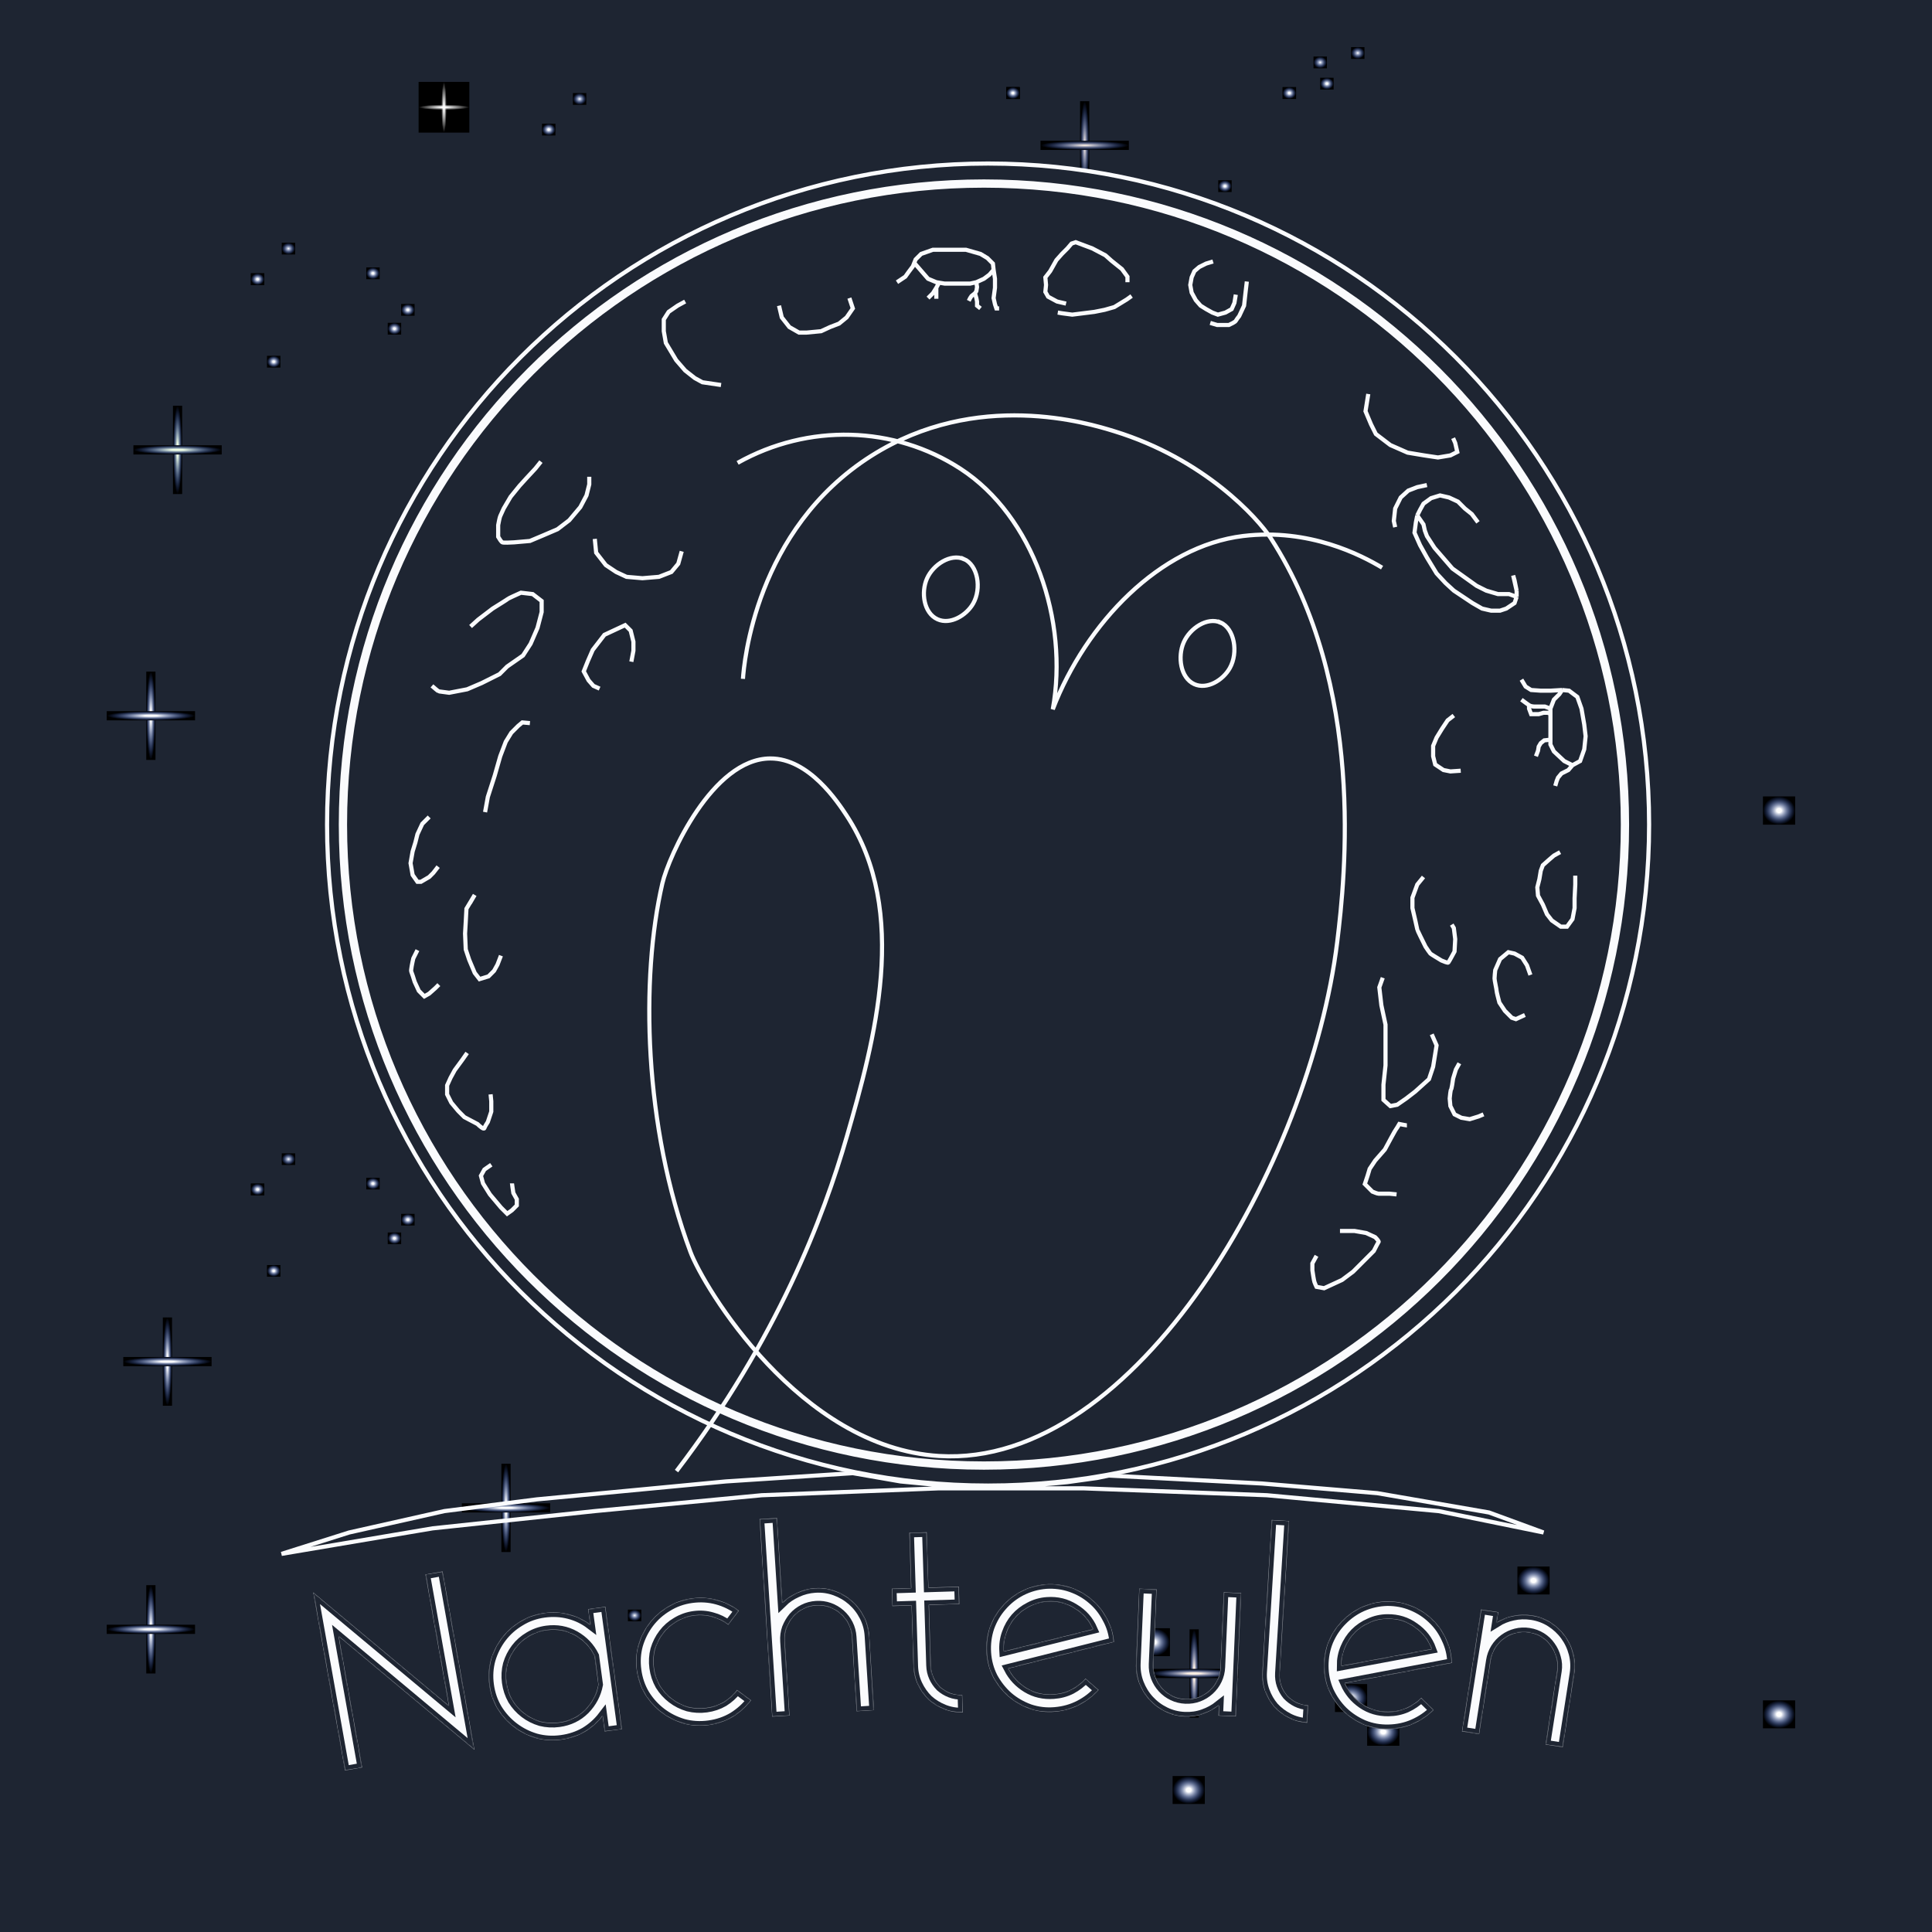<svg xmlns="http://www.w3.org/2000/svg" width="2100" height="2100" viewBox="0 0 2100 2100" fill="none"><rect width="2100" height="2100" fill="#1E2532"></rect><g style="mix-blend-mode:color-dodge"><rect width="10" height="96" transform="translate(1174 110)" fill="black"></rect><ellipse cx="1179" cy="158" rx="5" ry="48" fill="url(#paint0_radial_169_338)"></ellipse></g><g style="mix-blend-mode:color-dodge"><rect width="10" height="96" transform="translate(1131 163) rotate(-90)" fill="black"></rect><ellipse cx="1179" cy="158" rx="5" ry="48" transform="rotate(-90 1179 158)" fill="url(#paint1_radial_169_338)"></ellipse></g><g style="mix-blend-mode:color-dodge"><rect width="10" height="96" transform="translate(1293 778)" fill="black"></rect><ellipse cx="1298" cy="826" rx="5" ry="48" fill="url(#paint2_radial_169_338)"></ellipse></g><g style="mix-blend-mode:color-dodge"><rect width="10" height="96" transform="translate(1250 831) rotate(-90)" fill="black"></rect><ellipse cx="1298" cy="826" rx="5" ry="48" transform="rotate(-90 1298 826)" fill="url(#paint3_radial_169_338)"></ellipse></g><g style="mix-blend-mode:color-dodge"><rect width="14.583" height="12.806" transform="translate(622.709 101.165)" fill="black"></rect><ellipse cx="630.001" cy="107.568" rx="7.292" ry="6.403" fill="url(#paint4_radial_169_338)"></ellipse></g><g style="mix-blend-mode:color-dodge"><rect width="14.583" height="12.806" transform="translate(589.166 134.46)" fill="black"></rect><ellipse cx="596.458" cy="140.863" rx="7.292" ry="6.403" fill="url(#paint5_radial_169_338)"></ellipse></g><g style="mix-blend-mode:color-dodge"><rect width="55.154" height="55.154" transform="translate(455 89)" fill="black"></rect><ellipse cx="482.576" cy="116.577" rx="2.934" ry="27.577" fill="url(#paint6_radial_169_338)"></ellipse><ellipse cx="482.577" cy="116.577" rx="2.934" ry="27.577" transform="rotate(-90 482.577 116.577)" fill="url(#paint7_radial_169_338)"></ellipse></g><g style="mix-blend-mode:color-dodge"><rect width="35" height="30.734" transform="translate(1649.38 718.4)" fill="black"></rect><ellipse cx="1666.88" cy="733.767" rx="17.5" ry="15.367" fill="url(#paint8_radial_169_338)"></ellipse></g><g style="mix-blend-mode:color-dodge"><rect width="35" height="30.734" transform="translate(1486.04 884.875)" fill="black"></rect><ellipse cx="1503.54" cy="900.242" rx="17.5" ry="15.367" fill="url(#paint9_radial_169_338)"></ellipse></g><g style="mix-blend-mode:color-dodge"><rect width="35" height="30.734" transform="translate(1916.25 865.666)" fill="black"></rect><ellipse cx="1933.75" cy="881.033" rx="17.5" ry="15.367" fill="url(#paint10_radial_169_338)"></ellipse></g><g style="mix-blend-mode:color-dodge"><rect width="35" height="30.734" transform="translate(1451.04 847.738)" fill="black"></rect><ellipse cx="1468.54" cy="863.105" rx="17.5" ry="15.367" fill="url(#paint11_radial_169_338)"></ellipse></g><g style="mix-blend-mode:color-dodge"><rect width="35" height="30.734" transform="translate(1274.58 948.903)" fill="black"></rect><ellipse cx="1292.08" cy="964.27" rx="17.5" ry="15.367" fill="url(#paint12_radial_169_338)"></ellipse></g><g style="mix-blend-mode:color-dodge"><rect width="35" height="30.734" transform="translate(1236.67 786.271)" fill="black"></rect><ellipse cx="1254.17" cy="801.638" rx="17.5" ry="15.367" fill="url(#paint13_radial_169_338)"></ellipse></g><g style="mix-blend-mode:color-dodge"><rect width="10" height="96" transform="translate(1320 340)" fill="black"></rect><ellipse cx="1325" cy="388" rx="5" ry="48" fill="url(#paint14_radial_169_338)"></ellipse></g><g style="mix-blend-mode:color-dodge"><rect width="10" height="96" transform="translate(1277 393) rotate(-90)" fill="black"></rect><ellipse cx="1325" cy="388" rx="5" ry="48" transform="rotate(-90 1325 388)" fill="url(#paint15_radial_169_338)"></ellipse></g><g style="mix-blend-mode:color-dodge"><rect width="10" height="96" transform="translate(188 441)" fill="black"></rect><ellipse cx="193" cy="489" rx="5" ry="48" fill="url(#paint16_radial_169_338)"></ellipse></g><g style="mix-blend-mode:color-dodge"><rect width="10" height="96" transform="translate(145 494) rotate(-90)" fill="black"></rect><ellipse cx="193" cy="489" rx="5" ry="48" transform="rotate(-90 193 489)" fill="url(#paint17_radial_169_338)"></ellipse></g><g style="mix-blend-mode:color-dodge"><rect width="10" height="96" transform="translate(545 598)" fill="black"></rect><ellipse cx="550" cy="646" rx="5" ry="48" fill="url(#paint18_radial_169_338)"></ellipse></g><g style="mix-blend-mode:color-dodge"><rect width="10" height="96" transform="translate(502 651) rotate(-90)" fill="black"></rect><ellipse cx="550" cy="646" rx="5" ry="48" transform="rotate(-90 550 646)" fill="url(#paint19_radial_169_338)"></ellipse></g><g style="mix-blend-mode:color-dodge"><rect width="14.583" height="12.806" transform="translate(682.5 765.782)" fill="black"></rect><ellipse cx="689.792" cy="772.185" rx="7.292" ry="6.403" fill="url(#paint20_radial_169_338)"></ellipse></g><g style="mix-blend-mode:color-dodge"><rect width="14.583" height="12.806" transform="translate(648.959 799.077)" fill="black"></rect><ellipse cx="656.251" cy="805.479" rx="7.292" ry="6.403" fill="url(#paint21_radial_169_338)"></ellipse></g><g style="mix-blend-mode:color-dodge"><rect width="14.583" height="12.806" transform="translate(648.959 799.077)" fill="black"></rect><ellipse cx="656.251" cy="805.479" rx="7.292" ry="6.403" fill="url(#paint22_radial_169_338)"></ellipse></g><g style="mix-blend-mode:color-dodge"><rect width="14.583" height="12.806" transform="translate(648.959 799.077)" fill="black"></rect><ellipse cx="656.251" cy="805.479" rx="7.292" ry="6.403" fill="url(#paint23_radial_169_338)"></ellipse></g><g style="mix-blend-mode:color-dodge"><rect width="14.583" height="12.806" transform="translate(306.25 263.798)" fill="black"></rect><ellipse cx="313.542" cy="270.201" rx="7.292" ry="6.403" fill="url(#paint24_radial_169_338)"></ellipse></g><g style="mix-blend-mode:color-dodge"><rect width="14.583" height="12.806" transform="translate(272.709 297.093)" fill="black"></rect><ellipse cx="280.001" cy="303.496" rx="7.292" ry="6.403" fill="url(#paint25_radial_169_338)"></ellipse></g><g style="mix-blend-mode:color-dodge"><rect width="14.583" height="12.806" transform="translate(272.709 297.093)" fill="black"></rect><ellipse cx="280.001" cy="303.496" rx="7.292" ry="6.403" fill="url(#paint26_radial_169_338)"></ellipse></g><g style="mix-blend-mode:color-dodge"><rect width="14.583" height="12.806" transform="translate(290.209 386.732)" fill="black"></rect><ellipse cx="297.501" cy="393.135" rx="7.292" ry="6.403" fill="url(#paint27_radial_169_338)"></ellipse></g><g style="mix-blend-mode:color-dodge"><rect width="14.583" height="12.806" transform="translate(436.041 330.387)" fill="black"></rect><ellipse cx="443.333" cy="336.79" rx="7.292" ry="6.403" fill="url(#paint28_radial_169_338)"></ellipse></g><g style="mix-blend-mode:color-dodge"><rect width="14.583" height="12.806" transform="translate(421.459 350.876)" fill="black"></rect><ellipse cx="428.751" cy="357.279" rx="7.292" ry="6.403" fill="url(#paint29_radial_169_338)"></ellipse></g><g style="mix-blend-mode:color-dodge"><rect width="14.583" height="12.806" transform="translate(398.125 290.689)" fill="black"></rect><ellipse cx="405.417" cy="297.092" rx="7.292" ry="6.403" fill="url(#paint30_radial_169_338)"></ellipse></g><g style="mix-blend-mode:color-dodge"><rect width="14.583" height="12.806" transform="translate(1427.71 61.467)" fill="black"></rect><ellipse cx="1435" cy="67.87" rx="7.292" ry="6.403" fill="url(#paint31_radial_169_338)"></ellipse></g><g style="mix-blend-mode:color-dodge"><rect width="14.583" height="12.806" transform="translate(1394.17 94.762)" fill="black"></rect><ellipse cx="1401.46" cy="101.165" rx="7.292" ry="6.403" fill="url(#paint32_radial_169_338)"></ellipse></g><g style="mix-blend-mode:color-dodge"><rect width="14.583" height="12.806" transform="translate(1394.17 94.762)" fill="black"></rect><ellipse cx="1401.46" cy="101.165" rx="7.292" ry="6.403" fill="url(#paint33_radial_169_338)"></ellipse></g><g style="mix-blend-mode:color-dodge"><rect width="14.583" height="12.806" transform="translate(1324.17 195.927)" fill="black"></rect><ellipse cx="1331.46" cy="202.33" rx="7.292" ry="6.403" fill="url(#paint34_radial_169_338)"></ellipse></g><g style="mix-blend-mode:color-dodge"><rect width="14.583" height="12.806" transform="translate(1093.75 94.762)" fill="black"></rect><ellipse cx="1101.04" cy="101.165" rx="7.292" ry="6.403" fill="url(#paint35_radial_169_338)"></ellipse></g><g style="mix-blend-mode:color-dodge"><rect width="14.583" height="12.806" transform="translate(1093.75 94.762)" fill="black"></rect><ellipse cx="1101.04" cy="101.165" rx="7.292" ry="6.403" fill="url(#paint36_radial_169_338)"></ellipse></g><g style="mix-blend-mode:color-dodge"><rect width="14.583" height="12.806" transform="translate(1093.75 94.762)" fill="black"></rect><ellipse cx="1101.04" cy="101.165" rx="7.292" ry="6.403" fill="url(#paint37_radial_169_338)"></ellipse></g><g style="mix-blend-mode:color-dodge"><rect width="14.583" height="12.806" transform="translate(1093.75 94.762)" fill="black"></rect><ellipse cx="1101.04" cy="101.165" rx="7.292" ry="6.403" fill="url(#paint38_radial_169_338)"></ellipse></g><g style="mix-blend-mode:color-dodge"><rect width="14.583" height="12.806" transform="translate(1468.54 51.223)" fill="black"></rect><ellipse cx="1475.83" cy="57.626" rx="7.292" ry="6.403" fill="url(#paint39_radial_169_338)"></ellipse></g><g style="mix-blend-mode:color-dodge"><rect width="14.583" height="12.806" transform="translate(1435 84.518)" fill="black"></rect><ellipse cx="1442.29" cy="90.92" rx="7.292" ry="6.403" fill="url(#paint40_radial_169_338)"></ellipse></g><g style="mix-blend-mode:color-dodge"><rect width="10" height="96" transform="translate(832 286)" fill="black"></rect><ellipse cx="837" cy="334" rx="5" ry="48" fill="url(#paint41_radial_169_338)"></ellipse></g><g style="mix-blend-mode:color-dodge"><rect width="10" height="96" transform="translate(789 339) rotate(-90)" fill="black"></rect><ellipse cx="837" cy="334" rx="5" ry="48" transform="rotate(-90 837 334)" fill="url(#paint42_radial_169_338)"></ellipse></g><g style="mix-blend-mode:color-dodge"><rect width="10" height="96" transform="translate(978 516)" fill="black"></rect><ellipse cx="983" cy="564" rx="5" ry="48" fill="url(#paint43_radial_169_338)"></ellipse></g><g style="mix-blend-mode:color-dodge"><rect width="10" height="96" transform="translate(935 569) rotate(-90)" fill="black"></rect><ellipse cx="983" cy="564" rx="5" ry="48" transform="rotate(-90 983 564)" fill="url(#paint44_radial_169_338)"></ellipse></g><g style="mix-blend-mode:color-dodge"><rect width="14.583" height="12.806" transform="translate(928.959 286.848)" fill="black"></rect><ellipse cx="936.251" cy="293.251" rx="7.292" ry="6.403" fill="url(#paint45_radial_169_338)"></ellipse></g><g style="mix-blend-mode:color-dodge"><rect width="14.583" height="12.806" transform="translate(895.416 320.143)" fill="black"></rect><ellipse cx="902.708" cy="326.546" rx="7.292" ry="6.403" fill="url(#paint46_radial_169_338)"></ellipse></g><g style="mix-blend-mode:color-dodge"><rect width="14.583" height="12.806" transform="translate(895.416 320.143)" fill="black"></rect><ellipse cx="902.708" cy="326.546" rx="7.292" ry="6.403" fill="url(#paint47_radial_169_338)"></ellipse></g><g style="mix-blend-mode:color-dodge"><rect width="14.583" height="12.806" transform="translate(825.416 421.308)" fill="black"></rect><ellipse cx="832.708" cy="427.711" rx="7.292" ry="6.403" fill="url(#paint48_radial_169_338)"></ellipse></g><g style="mix-blend-mode:color-dodge"><rect width="14.583" height="12.806" transform="translate(969.791 276.604)" fill="black"></rect><ellipse cx="977.083" cy="283.006" rx="7.292" ry="6.403" fill="url(#paint49_radial_169_338)"></ellipse></g><g style="mix-blend-mode:color-dodge"><rect width="14.583" height="12.806" transform="translate(936.25 309.898)" fill="black"></rect><ellipse cx="943.542" cy="316.301" rx="7.292" ry="6.403" fill="url(#paint50_radial_169_338)"></ellipse></g><g style="mix-blend-mode:color-dodge"><rect width="10" height="96" transform="translate(159 730)" fill="black"></rect><ellipse cx="164" cy="778" rx="5" ry="48" fill="url(#paint51_radial_169_338)"></ellipse></g><g style="mix-blend-mode:color-dodge"><rect width="10" height="96" transform="translate(116 783) rotate(-90)" fill="black"></rect><ellipse cx="164" cy="778" rx="5" ry="48" transform="rotate(-90 164 778)" fill="url(#paint52_radial_169_338)"></ellipse></g><g style="mix-blend-mode:color-dodge"><rect width="10" height="96" transform="translate(1174 1103)" fill="black"></rect><ellipse cx="1179" cy="1151" rx="5" ry="48" fill="url(#paint53_radial_169_338)"></ellipse></g><g style="mix-blend-mode:color-dodge"><rect width="10" height="96" transform="translate(1131 1156) rotate(-90)" fill="black"></rect><ellipse cx="1179" cy="1151" rx="5" ry="48" transform="rotate(-90 1179 1151)" fill="url(#paint54_radial_169_338)"></ellipse></g><g style="mix-blend-mode:color-dodge"><rect width="10" height="96" transform="translate(177 1432)" fill="black"></rect><ellipse cx="182" cy="1480" rx="5" ry="48" fill="url(#paint55_radial_169_338)"></ellipse></g><g style="mix-blend-mode:color-dodge"><rect width="10" height="96" transform="translate(134 1485) rotate(-90)" fill="black"></rect><ellipse cx="182" cy="1480" rx="5" ry="48" transform="rotate(-90 182 1480)" fill="url(#paint56_radial_169_338)"></ellipse></g><g style="mix-blend-mode:color-dodge"><rect width="10" height="96" transform="translate(1293 1771)" fill="black"></rect><ellipse cx="1298" cy="1819" rx="5" ry="48" fill="url(#paint57_radial_169_338)"></ellipse></g><g style="mix-blend-mode:color-dodge"><rect width="10" height="96" transform="translate(1250 1824) rotate(-90)" fill="black"></rect><ellipse cx="1298" cy="1819" rx="5" ry="48" transform="rotate(-90 1298 1819)" fill="url(#paint58_radial_169_338)"></ellipse></g><g style="mix-blend-mode:color-dodge"><rect width="14.583" height="12.651" transform="translate(622.709 1092.95)" fill="black"></rect><ellipse cx="630.001" cy="1099.27" rx="7.292" ry="6.326" fill="url(#paint59_radial_169_338)"></ellipse></g><g style="mix-blend-mode:color-dodge"><rect width="14.583" height="12.651" transform="translate(589.166 1125.84)" fill="black"></rect><ellipse cx="596.458" cy="1132.17" rx="7.292" ry="6.326" fill="url(#paint60_radial_169_338)"></ellipse></g><g style="mix-blend-mode:color-dodge"><rect width="55.154" height="55.154" transform="translate(455 1082)" fill="black"></rect><ellipse cx="482.576" cy="1109.58" rx="2.934" ry="27.577" fill="url(#paint61_radial_169_338)"></ellipse><ellipse cx="482.577" cy="1109.58" rx="2.934" ry="27.577" transform="rotate(-90 482.577 1109.58)" fill="url(#paint62_radial_169_338)"></ellipse></g><g style="mix-blend-mode:color-dodge"><rect width="35" height="30.363" transform="translate(1649.38 1702.75)" fill="black"></rect><ellipse cx="1666.88" cy="1717.93" rx="17.5" ry="15.182" fill="url(#paint63_radial_169_338)"></ellipse></g><g style="mix-blend-mode:color-dodge"><rect width="35" height="30.363" transform="translate(1486.04 1867.21)" fill="black"></rect><ellipse cx="1503.54" cy="1882.4" rx="17.5" ry="15.182" fill="url(#paint64_radial_169_338)"></ellipse></g><g style="mix-blend-mode:color-dodge"><rect width="35" height="30.363" transform="translate(1916.25 1848.24)" fill="black"></rect><ellipse cx="1933.75" cy="1863.42" rx="17.5" ry="15.182" fill="url(#paint65_radial_169_338)"></ellipse></g><g style="mix-blend-mode:color-dodge"><rect width="35" height="30.363" transform="translate(1451.04 1830.52)" fill="black"></rect><ellipse cx="1468.54" cy="1845.71" rx="17.5" ry="15.182" fill="url(#paint66_radial_169_338)"></ellipse></g><g style="mix-blend-mode:color-dodge"><rect width="35" height="30.363" transform="translate(1274.58 1930.47)" fill="black"></rect><ellipse cx="1292.08" cy="1945.65" rx="17.5" ry="15.182" fill="url(#paint67_radial_169_338)"></ellipse></g><g style="mix-blend-mode:color-dodge"><rect width="35" height="30.363" transform="translate(1236.67 1769.8)" fill="black"></rect><ellipse cx="1254.17" cy="1784.98" rx="17.5" ry="15.182" fill="url(#paint68_radial_169_338)"></ellipse></g><g style="mix-blend-mode:color-dodge"><rect width="10" height="96" transform="translate(1320 1333)" fill="black"></rect><ellipse cx="1325" cy="1381" rx="5" ry="48" fill="url(#paint69_radial_169_338)"></ellipse></g><g style="mix-blend-mode:color-dodge"><rect width="10" height="96" transform="translate(1277 1386) rotate(-90)" fill="black"></rect><ellipse cx="1325" cy="1381" rx="5" ry="48" transform="rotate(-90 1325 1381)" fill="url(#paint70_radial_169_338)"></ellipse></g><g style="mix-blend-mode:color-dodge"><rect width="10" height="96" transform="translate(545 1591)" fill="black"></rect><ellipse cx="550" cy="1639" rx="5" ry="48" fill="url(#paint71_radial_169_338)"></ellipse></g><g style="mix-blend-mode:color-dodge"><rect width="10" height="96" transform="translate(502 1644) rotate(-90)" fill="black"></rect><ellipse cx="550" cy="1639" rx="5" ry="48" transform="rotate(-90 550 1639)" fill="url(#paint72_radial_169_338)"></ellipse></g><g style="mix-blend-mode:color-dodge"><rect width="14.583" height="12.651" transform="translate(682.5 1749.56)" fill="black"></rect><ellipse cx="689.792" cy="1755.88" rx="7.292" ry="6.326" fill="url(#paint73_radial_169_338)"></ellipse></g><g style="mix-blend-mode:color-dodge"><rect width="14.583" height="12.651" transform="translate(648.959 1782.45)" fill="black"></rect><ellipse cx="656.251" cy="1788.77" rx="7.292" ry="6.326" fill="url(#paint74_radial_169_338)"></ellipse></g><g style="mix-blend-mode:color-dodge"><rect width="14.583" height="12.651" transform="translate(648.959 1782.45)" fill="black"></rect><ellipse cx="656.251" cy="1788.77" rx="7.292" ry="6.326" fill="url(#paint75_radial_169_338)"></ellipse></g><g style="mix-blend-mode:color-dodge"><rect width="14.583" height="12.651" transform="translate(648.959 1782.45)" fill="black"></rect><ellipse cx="656.251" cy="1788.77" rx="7.292" ry="6.326" fill="url(#paint76_radial_169_338)"></ellipse></g><g style="mix-blend-mode:color-dodge"><rect width="14.583" height="12.651" transform="translate(306.25 1253.62)" fill="black"></rect><ellipse cx="313.542" cy="1259.95" rx="7.292" ry="6.326" fill="url(#paint77_radial_169_338)"></ellipse></g><g style="mix-blend-mode:color-dodge"><rect width="14.583" height="12.651" transform="translate(272.709 1286.51)" fill="black"></rect><ellipse cx="280.001" cy="1292.84" rx="7.292" ry="6.326" fill="url(#paint78_radial_169_338)"></ellipse></g><g style="mix-blend-mode:color-dodge"><rect width="14.583" height="12.651" transform="translate(272.709 1286.51)" fill="black"></rect><ellipse cx="280.001" cy="1292.84" rx="7.292" ry="6.326" fill="url(#paint79_radial_169_338)"></ellipse></g><g style="mix-blend-mode:color-dodge"><rect width="14.583" height="12.651" transform="translate(290.209 1375.07)" fill="black"></rect><ellipse cx="297.501" cy="1381.4" rx="7.292" ry="6.326" fill="url(#paint80_radial_169_338)"></ellipse></g><g style="mix-blend-mode:color-dodge"><rect width="14.583" height="12.651" transform="translate(436.041 1319.41)" fill="black"></rect><ellipse cx="443.333" cy="1325.73" rx="7.292" ry="6.326" fill="url(#paint81_radial_169_338)"></ellipse></g><g style="mix-blend-mode:color-dodge"><rect width="14.583" height="12.651" transform="translate(421.459 1339.65)" fill="black"></rect><ellipse cx="428.751" cy="1345.98" rx="7.292" ry="6.326" fill="url(#paint82_radial_169_338)"></ellipse></g><g style="mix-blend-mode:color-dodge"><rect width="14.583" height="12.651" transform="translate(398.125 1280.19)" fill="black"></rect><ellipse cx="405.417" cy="1286.51" rx="7.292" ry="6.326" fill="url(#paint83_radial_169_338)"></ellipse></g><g style="mix-blend-mode:color-dodge"><rect width="14.583" height="12.651" transform="translate(1427.71 1053.73)" fill="black"></rect><ellipse cx="1435" cy="1060.05" rx="7.292" ry="6.326" fill="url(#paint84_radial_169_338)"></ellipse></g><g style="mix-blend-mode:color-dodge"><rect width="14.583" height="12.651" transform="translate(1394.17 1086.62)" fill="black"></rect><ellipse cx="1401.46" cy="1092.95" rx="7.292" ry="6.326" fill="url(#paint85_radial_169_338)"></ellipse></g><g style="mix-blend-mode:color-dodge"><rect width="14.583" height="12.651" transform="translate(1394.17 1086.62)" fill="black"></rect><ellipse cx="1401.46" cy="1092.95" rx="7.292" ry="6.326" fill="url(#paint86_radial_169_338)"></ellipse></g><g style="mix-blend-mode:color-dodge"><rect width="14.583" height="12.651" transform="translate(1324.17 1186.57)" fill="black"></rect><ellipse cx="1331.46" cy="1192.89" rx="7.292" ry="6.326" fill="url(#paint87_radial_169_338)"></ellipse></g><g style="mix-blend-mode:color-dodge"><rect width="14.583" height="12.651" transform="translate(1093.75 1086.62)" fill="black"></rect><ellipse cx="1101.04" cy="1092.95" rx="7.292" ry="6.326" fill="url(#paint88_radial_169_338)"></ellipse></g><g style="mix-blend-mode:color-dodge"><rect width="14.583" height="12.651" transform="translate(1093.75 1086.62)" fill="black"></rect><ellipse cx="1101.04" cy="1092.95" rx="7.292" ry="6.326" fill="url(#paint89_radial_169_338)"></ellipse></g><g style="mix-blend-mode:color-dodge"><rect width="14.583" height="12.651" transform="translate(1093.75 1086.62)" fill="black"></rect><ellipse cx="1101.04" cy="1092.95" rx="7.292" ry="6.326" fill="url(#paint90_radial_169_338)"></ellipse></g><g style="mix-blend-mode:color-dodge"><rect width="14.583" height="12.651" transform="translate(1093.75 1086.62)" fill="black"></rect><ellipse cx="1101.04" cy="1092.95" rx="7.292" ry="6.326" fill="url(#paint91_radial_169_338)"></ellipse></g><g style="mix-blend-mode:color-dodge"><rect width="14.583" height="12.651" transform="translate(1468.54 1043.61)" fill="black"></rect><ellipse cx="1475.83" cy="1049.93" rx="7.292" ry="6.326" fill="url(#paint92_radial_169_338)"></ellipse></g><g style="mix-blend-mode:color-dodge"><rect width="14.583" height="12.651" transform="translate(1435 1076.5)" fill="black"></rect><ellipse cx="1442.29" cy="1082.83" rx="7.292" ry="6.326" fill="url(#paint93_radial_169_338)"></ellipse></g><g style="mix-blend-mode:color-dodge"><rect width="10" height="96" transform="translate(832 1279)" fill="black"></rect><ellipse cx="837" cy="1327" rx="5" ry="48" fill="url(#paint94_radial_169_338)"></ellipse></g><g style="mix-blend-mode:color-dodge"><rect width="10" height="96" transform="translate(789 1332) rotate(-90)" fill="black"></rect><ellipse cx="837" cy="1327" rx="5" ry="48" transform="rotate(-90 837 1327)" fill="url(#paint95_radial_169_338)"></ellipse></g><g style="mix-blend-mode:color-dodge"><rect width="10" height="96" transform="translate(978 1509)" fill="black"></rect><ellipse cx="983" cy="1557" rx="5" ry="48" fill="url(#paint96_radial_169_338)"></ellipse></g><g style="mix-blend-mode:color-dodge"><rect width="10" height="96" transform="translate(935 1562) rotate(-90)" fill="black"></rect><ellipse cx="983" cy="1557" rx="5" ry="48" transform="rotate(-90 983 1557)" fill="url(#paint97_radial_169_338)"></ellipse></g><g style="mix-blend-mode:color-dodge"><rect width="14.583" height="12.651" transform="translate(928.959 1276.39)" fill="black"></rect><ellipse cx="936.251" cy="1282.72" rx="7.292" ry="6.326" fill="url(#paint98_radial_169_338)"></ellipse></g><g style="mix-blend-mode:color-dodge"><rect width="14.583" height="12.651" transform="translate(895.416 1309.29)" fill="black"></rect><ellipse cx="902.708" cy="1315.61" rx="7.292" ry="6.326" fill="url(#paint99_radial_169_338)"></ellipse></g><g style="mix-blend-mode:color-dodge"><rect width="14.583" height="12.651" transform="translate(895.416 1309.29)" fill="black"></rect><ellipse cx="902.708" cy="1315.61" rx="7.292" ry="6.326" fill="url(#paint100_radial_169_338)"></ellipse></g><g style="mix-blend-mode:color-dodge"><rect width="14.583" height="12.651" transform="translate(825.416 1409.23)" fill="black"></rect><ellipse cx="832.708" cy="1415.56" rx="7.292" ry="6.326" fill="url(#paint101_radial_169_338)"></ellipse></g><g style="mix-blend-mode:color-dodge"><rect width="14.583" height="12.651" transform="translate(969.791 1266.27)" fill="black"></rect><ellipse cx="977.083" cy="1272.6" rx="7.292" ry="6.326" fill="url(#paint102_radial_169_338)"></ellipse></g><g style="mix-blend-mode:color-dodge"><rect width="14.583" height="12.651" transform="translate(936.25 1299.16)" fill="black"></rect><ellipse cx="943.542" cy="1305.49" rx="7.292" ry="6.326" fill="url(#paint103_radial_169_338)"></ellipse></g><g style="mix-blend-mode:color-dodge"><rect width="10" height="96" transform="translate(159 1723)" fill="black"></rect><ellipse cx="164" cy="1771" rx="5" ry="48" fill="url(#paint104_radial_169_338)"></ellipse></g><g style="mix-blend-mode:color-dodge"><rect width="10" height="96" transform="translate(116 1776) rotate(-90)" fill="black"></rect><ellipse cx="164" cy="1771" rx="5" ry="48" transform="rotate(-90 164 1771)" fill="url(#paint105_radial_169_338)"></ellipse></g><path d="M1074 177.75C1470.82 177.75 1792.5 499.433 1792.5 896.25C1792.5 1293.07 1470.82 1614.75 1074 1614.75C677.183 1614.75 355.5 1293.07 355.5 896.25C355.5 499.433 677.183 177.75 1074 177.75ZM1764 896.25C1764 1279.81 1453.06 1590.75 1069.5 1590.75C685.938 1590.75 375 1279.81 375 896.25C375 512.688 685.938 201.75 1069.5 201.75C1453.06 201.75 1764 512.688 1764 896.25ZM1768.5 896.25C1768.5 510.203 1455.55 197.25 1069.5 197.25C683.453 197.25 370.5 510.203 370.5 896.25C370.5 1282.3 683.453 1595.25 1069.5 1595.25C1455.55 1595.25 1768.5 1282.3 1768.5 896.25Z" fill="#1E2532" stroke="#FAFBFD" stroke-width="4.5"></path><path d="M735.334 1599C845.022 1455.42 895.493 1321.83 920.315 1235.9C950.692 1130.83 988.988 991.298 920.315 886.587C910.859 872.206 879.418 824.189 837.221 824.426C774.34 824.664 726.824 930.801 719.969 960.158C696.092 1063.09 699.757 1224.97 750.464 1360.7C764.411 1398.14 869.017 1573.33 1020.78 1582.6C1235.9 1595.67 1424.19 1263.12 1453.51 1023.75C1462.14 953.264 1484.83 745.15 1381.17 584.816C1367.34 563.422 1309.07 498.765 1211.08 468.695C1183.31 460.138 1061.8 422.817 947.146 495.437C820.792 575.545 808.617 721.974 807.553 737.9M801.75 503.113C878.349 460.136 971.851 462.524 1044.08 509.559C1123.51 561.25 1161.81 674.9 1144.32 771C1180.49 676.929 1261.11 593.602 1351.18 582.619C1423.29 573.905 1479.91 603.63 1502.25 617.001M556.5 1286.25C556.5 1286.85 557.5 1293.5 558 1296.75L561.75 1303.5V1310.25L556.5 1315.5L551.25 1319.25L544.5 1312.5L532.5 1298.25L525 1286.25L522.75 1278L526.5 1271.25L534 1266M507.75 1144.5L502.5 1152L494.25 1163.25L489.75 1171.5L486 1179.75V1189.5L490.5 1198.5L498 1207.5L504.75 1214.25L519 1221.75C521.25 1224 525.9 1228.05 526.5 1226.25C527.1 1224.45 529.25 1221 530.25 1219.5L534 1208.25V1197L533.25 1189.5M453.75 1032.75L449.25 1041.75C448.25 1046 446.4 1054.8 447 1056C447.6 1057.2 449.75 1064 450.75 1067.25L455.25 1077L461.25 1083L466.5 1080L473.25 1074L477 1070.25M510.75 981.75L516 972.75L507 987.75L506.25 1002L505.5 1014.75L506.25 1032L510 1043.25L516 1057.5L521.25 1064.25L531 1061.25L537 1055.25L540.75 1048.5L544.5 1038.75M466.5 888L459 895.5L453.75 906.75L451.5 915.75L448.5 925.5L446.25 938.25L448.5 951L453.75 958.5H457.5L466.5 953.25L471 948.75L476.25 942M527.25 882.75L530.25 866.25L537.75 843L543.75 822L549.75 806.25L555.75 796.5L563.25 789L567.75 785.25L576 786M469.5 745.5C471.75 747.5 476.4 751.5 477 751.5C477.6 751.5 484.75 752.5 488.25 753L507.75 749.25L523.5 742.5L543 732.75L551.25 724.5L568.5 712.5L576.75 699.75L584.25 682.5L588.75 665.25V653.25L579 645.75L566.25 644.25C561.75 646.25 552.6 650.4 552 651C551.4 651.6 540.75 658.25 535.5 661.5L519.75 673.5L511.5 681M686.25 719.25L688.5 707.25V697.5L685.5 685.5L679.5 679.5L657 690L644.25 706.5L639 718.5L634.5 729.75L639.75 739.5L645 745.5L651.75 748.5M646.5 585.75L648 600.75L658.5 614.25L669.75 621.75L681 627L698.25 628.5L716.25 627L729.75 621.75L737.25 612.75L741 599.25M588 501.75L582 509.25L572.25 519.75L564.75 528L555 540L547.5 552.75C546.5 555 544.35 559.8 543.75 561C543.15 562.2 542 568 541.5 570.75V583.5C542.5 585.25 544.8 588.9 546 589.5C547.2 590.1 555 589.75 558.75 589.5L576 588L590.25 582L606 575.25L618.75 565.5L630.75 551.25L637.5 538.5L640.5 526.5V518.25M744.75 327.75L736.5 332.25L726.75 339L721.5 347.25V360L723.75 372.75L735 391.5L744.75 402.75L755.25 411L763.5 415.5L783.75 418.5M846.75 332.25L849.75 345L858 355.5L868.5 361.5H876.75L892.5 360L902.25 355.5L912 351.75L920.25 345L927 335.25L923.25 324M975 306.75L984 300.75L987.75 295.5L992.25 289.5L993.75 285.75M1080 293.25L1079.25 286.5L1073.25 280.5L1065.75 276L1050 271.5H1028.25H1014L1001.25 276L995.25 282L993.75 285.75M1080 293.25L1081.5 303V312.75L1080 324L1081.5 330.75L1083 335.25H1086M1080 293.25L1075.5 298.5L1069.5 303L1061.25 306.75M1061.25 306.75L1054.5 308.25H1038.75H1026.75L1020.75 307.25M1061.25 306.75L1062 312L1061.25 316.5L1059.75 318.75M993.75 285.75L999 291.75L1008.75 303L1017.75 306.75L1020.75 307.25M1020.75 307.25L1017.75 312.75M1017.75 312.75L1014 318.75L1008.75 324M1017.75 312.75C1017.75 314.5 1017.75 318.3 1017.75 319.5C1017.75 321 1017.75 324 1017.75 324.75M1059.75 318.75L1061.25 324L1062 327.75V332.25L1065.75 335.25M1059.75 318.75L1056 321.75L1054.5 324L1053 327M1158.75 330L1149 327.75L1139.25 322.5L1136.25 317.25L1137 309.75L1136.25 301.5L1141.5 294.75L1148.25 282.75L1154.25 276L1160.25 270L1164.75 264.75L1169.25 263.25L1187.25 270L1201.5 277.5L1208.25 283.5L1219.5 292.5L1225.5 300.75V306.75M1230 321.75L1224.75 325.5L1211.25 333.75L1200.75 336.75L1189.5 339L1177.5 340.5L1165.5 342L1154.25 340.5L1149.75 339.75M1318.5 284.25L1311 286.5L1303.5 290.25L1298.25 294.75L1295.25 301.5L1293.75 309.75L1295.25 318L1299.75 326.25L1305 332.25L1311 336L1317.75 339.75L1323.75 342L1332 339.75L1338.75 336L1341.75 329.25L1343.25 320.25M1315.5 351L1323 353.25C1324 353.25 1326.3 353.25 1327.5 353.25C1328.7 353.25 1333.5 353.25 1335.75 353.25C1338 352.25 1342.65 349.95 1343.25 348.75C1343.85 347.55 1346 344.75 1347 343.5L1352.25 332.25L1353.75 318.75L1355.25 306M1487.25 428.25L1484.25 447L1490.25 461.25L1495.5 471.75L1511.25 483.75L1530 492L1548 495L1563 497.25L1576.5 495L1584 491.25L1581.75 481.5L1579.5 476.25M1551 527.25L1540.5 529.5L1530.75 533.25L1522.5 540.75L1516.5 552.75L1515 566.25L1516.5 573M1606.5 567.75L1599.75 558.75L1592.25 552.75L1584.75 545.25L1575 540.75L1565.25 538.5L1555.5 541.5L1547.25 547.5L1543.5 554.25L1540.5 560.25M1540.5 560.25L1539 567.75L1537.5 579L1543.5 592.5L1551 606L1561.5 623.25L1571.25 633.75L1580.25 642L1591.5 649.5L1600.5 655.5L1611 661.5L1620.75 663.75H1630.5L1637.25 661.5L1646.25 655.5L1648.5 648.75M1540.5 560.25L1547.25 570L1548.75 576.75L1551 582.75L1559.25 595.5L1578.75 618L1605 636.75L1615.5 642L1628.25 645.75H1640.25L1648.5 648.75M1648.5 648.75V642M1648.5 642L1646.25 630.75L1644.75 625.5L1648.5 642ZM1580.25 777.75L1573.5 783L1567.5 792L1561.5 801.75L1557.75 810.75V822L1560 831L1569 837L1576.5 838.5L1587.75 837.75M1653.75 738.75L1658.25 746.25L1664.25 750L1674.75 750.75H1685.25L1698 750M1698 750L1705.5 750.75L1714.5 757.5L1719 770.25L1722 787.5L1723.5 800.25L1722 814.5L1717.5 827.25L1709.25 831.75M1698 750L1695 754.5L1689 760.5L1685.25 770.25M1709.25 831.75L1700.25 827.25L1689 816.75L1685.25 809.25V804M1709.25 831.75L1704.75 837L1697.25 840.75L1693.5 845.25L1692 849L1690.5 854.25M1685.25 804V792.75V781.5V775.875M1685.25 804L1678.5 804.75L1674.75 807.75L1672.5 811.5L1671.75 816L1669.5 822M1685.25 770.25L1679.25 768H1674.75H1668C1666.75 768 1663.8 767.7 1662 766.5M1685.25 770.25V775.875M1662 766.5C1660.2 765.3 1655.75 762 1653.75 760.5M1662 766.5V770.25L1664.25 776.25H1672.5L1677.75 774.75H1682.25L1685.25 775.875M1695.75 926.25L1689 930L1683.75 934.5L1677 940.5L1674.75 946.5L1673.25 955.5L1671 964.5L1671.75 973.5L1677 983.25L1681.5 993.75L1686.75 1000.5L1696.5 1007.25H1703.25L1709.25 999L1711.5 987V976.5L1712.25 961.5V951.75M1663.5 1059.75L1659.75 1049.25L1654.5 1041L1646.25 1036.5L1639.5 1035L1630.5 1042.5L1625.25 1054.5C1625 1056.75 1624.5 1061.7 1624.5 1063.5C1624.5 1065.75 1626.75 1075.5 1626.75 1077C1626.75 1078.2 1628.75 1086 1629.75 1089.75L1635.75 1098.75L1643.25 1106.25L1647.75 1107.75L1657.5 1103.25M1547.25 953.25L1540.5 961.5L1535.25 975.75V987C1537 994.5 1540.5 1009.65 1540.5 1010.25C1540.5 1010.85 1546.5 1023 1549.5 1029C1551 1031.25 1554.15 1035.9 1554.75 1036.5C1555.35 1037.1 1563 1041.75 1566.75 1044C1569 1045 1573.65 1046.85 1574.25 1046.25C1574.85 1045.65 1579 1038 1581 1034.25L1581.75 1020.75L1580.25 1008.75L1578 1005M1503 1062.75L1499.25 1073.25L1501.5 1092.75L1506 1113.75V1158L1503.75 1179V1195.5L1511.25 1202.25L1518.75 1200.75L1528.5 1194L1538.25 1186.5L1553.25 1173L1557.75 1159.5L1561.5 1136.25L1556.25 1124.25M1586.25 1155.75L1582.5 1162.5L1579.5 1172.25C1579 1176 1577.85 1183.65 1577.25 1184.25C1576.65 1184.85 1576 1191 1575.75 1194L1576.5 1202.25L1581 1211.25L1588.5 1215L1597.5 1216.5L1607.25 1213.5L1612.5 1211.25M1529.25 1223.25C1528.65 1223.25 1523.5 1222.25 1521 1221.75C1520 1223.5 1517.85 1227.15 1517.25 1227.75C1516.65 1228.35 1509 1242.5 1505.25 1249.5L1494.75 1261.5L1488.75 1270.5L1486.5 1278L1483.5 1287L1491.75 1295.25C1493.5 1296 1497.3 1297.5 1498.5 1297.5C1499.7 1297.5 1507 1297.5 1510.5 1297.5L1518 1298.25M1456.5 1338H1472.25L1485 1340.25L1494.75 1344.75C1496.25 1346.25 1499.1 1349.4 1498.5 1350C1497.9 1350.6 1494.75 1356.75 1493.25 1359.75L1470.75 1382.25L1458.75 1391.25L1439.25 1400.25L1431 1398.75C1430.5 1397.75 1429.35 1395.3 1428.75 1393.5C1428.15 1391.7 1427 1384.25 1426.5 1380.75V1373.25L1431 1365M1073.25 1616.25H1062L1043.25 1615.5L1017.75 1614L978.75 1610.25L927 1601.25L789 1610.25L583.5 1629.75L483 1642.5L379.5 1665.75L306 1689L470.25 1661.25L646.5 1642.5L828 1625.25L1020.75 1617.75H1073.25M1073.25 1616.25V1617.75M1073.25 1616.25L1108.5 1615.5L1144.5 1612.5L1160.25 1611L1192.5 1606.5L1205.25 1603.86L1371.75 1612.5L1497 1623L1618.5 1644L1677.75 1665.75L1563.75 1642.5L1377 1625.25L1177.5 1617.75H1073.25M1047.49 607.489C1062.95 614.006 1067.2 639.601 1057.76 656.071C1050.44 668.868 1032.98 679.414 1019.05 673.134C1004.06 666.38 1000.88 643.866 1007.6 628.818C1014.45 613.414 1033.45 601.565 1047.49 607.608V607.489ZM1326.49 676.522C1341.95 683.181 1346.2 709.331 1336.76 726.159C1329.44 739.235 1311.98 750.01 1298.05 743.593C1283.06 736.692 1279.88 713.689 1286.6 698.314C1293.45 682.575 1312.45 670.469 1326.49 676.643V676.522Z" stroke="#FAFBFD" stroke-width="4.5"></path><mask id="path-109-inside-1_169_338" fill="white"><path d="M340.5 1730.93L487.905 1854.05L462.447 1711.41L481.053 1708.09L515.643 1901.9L368.238 1778.78L393.641 1921.11L375.035 1924.43L340.5 1730.93Z"></path><path d="M657.29 1882.01L655.007 1865.16C649.789 1872.01 643.362 1877.75 635.726 1882.39C628.061 1886.82 619.546 1889.67 610.182 1890.94C600.609 1892.23 591.421 1891.68 582.618 1889.27C573.787 1886.65 565.827 1882.64 558.738 1877.24C551.649 1871.85 545.668 1865.24 540.795 1857.42C536.13 1849.58 533.148 1840.87 531.852 1831.3C530.583 1821.93 531.154 1812.85 533.564 1804.05C536.182 1795.22 540.19 1787.26 545.587 1780.17C550.984 1773.08 557.605 1767.2 565.45 1762.54C573.267 1757.66 581.961 1754.58 591.534 1753.28C600.898 1752.01 609.864 1752.49 618.431 1754.72C626.998 1756.95 634.707 1760.68 641.56 1765.89L639.276 1749.04L658.005 1746.5L676.019 1879.48L657.29 1882.01ZM646.169 1799.92C641.486 1790.38 634.442 1782.96 625.036 1777.67C615.63 1772.37 605.308 1770.49 594.071 1772.01C587.204 1772.94 580.832 1775.18 574.955 1778.73C569.259 1782.05 564.431 1786.3 560.473 1791.5C556.515 1796.7 553.592 1802.5 551.705 1808.9C550.025 1815.27 549.65 1821.89 550.581 1828.76C551.511 1835.63 553.648 1842.01 556.99 1847.92C560.513 1853.59 564.874 1858.4 570.072 1862.36C575.271 1866.32 581.07 1869.24 587.472 1871.13C594.053 1872.78 600.777 1873.14 607.645 1872.21C618.882 1870.69 628.33 1866.12 635.988 1858.51C643.618 1850.7 648.421 1841.57 650.398 1831.13L646.169 1799.92Z"></path><path d="M751.803 1737.4C761.375 1736.1 770.563 1736.65 779.366 1739.06C788.17 1741.48 796.116 1745.38 803.204 1750.78L791.6 1766.02C786.402 1762.06 780.616 1759.24 774.243 1757.56C767.842 1755.67 761.207 1755.19 754.34 1756.12C747.473 1757.05 741.101 1759.29 735.224 1762.85C729.528 1766.16 724.7 1770.42 720.742 1775.62C716.784 1780.81 713.862 1786.61 711.974 1793.02C710.294 1799.39 709.92 1806.01 710.85 1812.88C711.78 1819.74 713.917 1826.13 717.26 1832.03C720.782 1837.7 725.143 1842.52 730.341 1846.47C735.54 1850.43 741.34 1853.35 747.741 1855.24C754.322 1856.89 761.047 1857.25 767.914 1856.32C774.781 1855.39 781.063 1853.27 786.76 1849.96C792.428 1846.43 797.241 1842.07 801.199 1836.87L816.398 1848.17C811 1855.26 804.394 1861.24 796.577 1866.11C788.732 1870.77 780.024 1873.76 770.451 1875.05C760.878 1876.35 751.691 1875.79 742.887 1873.38C734.056 1870.76 726.096 1866.76 719.007 1861.36C711.919 1855.96 705.937 1849.36 701.064 1841.54C696.399 1833.69 693.418 1824.99 692.121 1815.41C690.852 1806.05 691.423 1796.96 693.833 1788.16C696.451 1779.33 700.459 1771.37 705.856 1764.28C711.253 1757.19 717.874 1751.32 725.719 1746.65C733.536 1741.78 742.23 1738.69 751.803 1737.4Z"></path><path d="M839.337 1865.91L825.631 1651.2L844.492 1650L850.372 1742.11C854.925 1737.61 860.271 1734.01 866.411 1731.3C872.538 1728.38 879.059 1726.7 885.975 1726.26C893.52 1725.78 900.739 1726.79 907.632 1729.3C914.526 1731.8 920.648 1735.41 925.999 1740.12C931.35 1744.83 935.707 1750.44 939.069 1756.96C942.431 1763.48 944.353 1770.51 944.834 1778.06L949.992 1858.85L931.13 1860.05L925.973 1779.26C925.652 1774.23 924.408 1769.58 922.24 1765.3C920.073 1761.02 917.206 1757.31 913.639 1754.17C910.072 1751.03 906.027 1748.66 901.506 1747.05C896.984 1745.44 892.209 1744.8 887.179 1745.12C882.149 1745.44 877.494 1746.69 873.213 1748.86C868.933 1751.02 865.223 1753.89 862.084 1757.46C859.154 1761.01 856.782 1765.06 854.967 1769.59C853.362 1774.11 852.72 1778.89 853.041 1783.92L858.198 1864.71L839.337 1865.91Z"></path><path d="M1007.29 1665.5L1009.16 1725.63L1042.22 1724.61L1042.8 1743.5L1009.75 1744.53L1011.79 1810.33C1011.93 1814.95 1012.91 1819.22 1014.71 1823.16C1016.51 1827.1 1018.93 1830.59 1021.97 1833.65C1025.21 1836.49 1028.85 1838.69 1032.89 1840.24C1036.93 1841.8 1041.26 1842.5 1045.88 1842.36L1046.46 1861.25C1039.33 1861.47 1032.57 1860.32 1026.19 1857.78C1019.81 1855.25 1014.13 1851.75 1009.16 1847.28C1004.39 1842.6 1000.54 1837.15 997.619 1830.94C994.695 1824.73 993.122 1818.05 992.9 1810.92L990.854 1745.11L970.074 1745.76L969.487 1726.87L990.267 1726.22L988.398 1666.09L1007.29 1665.5Z"></path><path d="M1136.86 1722.01C1146.33 1721.41 1155.33 1722.58 1163.87 1725.53C1172.41 1728.48 1179.97 1732.76 1186.55 1738.39C1193.34 1744.02 1198.84 1750.89 1203.04 1758.97C1207.47 1766.86 1210.09 1775.43 1210.9 1784.7L1096.1 1813.62C1100.71 1822.56 1107.36 1829.66 1116.05 1834.92C1124.74 1840.18 1134.45 1842.42 1145.18 1841.64C1152.13 1841.19 1158.58 1839.46 1164.53 1836.46C1170.5 1833.25 1175.64 1829.28 1179.96 1824.56L1194.14 1836.89C1188.3 1843.47 1181.34 1848.86 1173.25 1853.07C1165.16 1857.27 1156.28 1859.78 1146.59 1860.59C1137.12 1861.4 1128.01 1860.33 1119.26 1857.37C1110.52 1854.21 1102.75 1849.71 1095.97 1843.87C1089.4 1838.03 1083.9 1831.06 1079.48 1822.97C1075.28 1814.67 1072.88 1805.79 1072.28 1796.32C1071.68 1786.85 1072.85 1777.74 1075.81 1768.99C1078.97 1760.25 1083.47 1752.59 1089.31 1746.02C1095.15 1739.23 1102.12 1733.74 1110.2 1729.53C1118.5 1725.33 1127.39 1722.82 1136.86 1722.01ZM1187.93 1770.88C1183.76 1761.32 1177.13 1753.8 1168.02 1748.32C1159.13 1742.64 1149.22 1740.18 1138.27 1740.95C1131.33 1741.41 1124.88 1743.24 1118.91 1746.45C1112.96 1749.45 1107.81 1753.42 1103.49 1758.35C1099.38 1763.08 1096.19 1768.67 1093.93 1775.12C1091.67 1781.37 1090.77 1787.96 1091.22 1794.91L1187.93 1770.88Z"></path><path d="M1287.8 1865.78C1280.24 1865.46 1273.17 1863.68 1266.59 1860.45C1260 1857.23 1254.3 1852.99 1249.48 1847.73C1244.66 1842.48 1240.93 1836.43 1238.28 1829.59C1235.64 1822.75 1234.48 1815.56 1234.8 1808L1238.31 1726.81L1257.19 1727.62L1253.68 1808.82C1253.47 1813.85 1254.21 1818.62 1255.9 1823.1C1257.6 1827.59 1260.06 1831.59 1263.27 1835.09C1266.48 1838.59 1270.25 1841.38 1274.57 1843.46C1278.9 1845.54 1283.58 1846.68 1288.61 1846.9C1293.65 1847.12 1298.41 1846.38 1302.9 1844.68C1307.38 1842.98 1311.38 1840.53 1314.88 1837.32C1318.38 1834.11 1321.17 1830.34 1323.25 1826.01C1325.33 1821.69 1326.48 1817.01 1326.7 1811.97L1330.2 1730.78L1349.09 1731.6L1343.29 1865.66L1324.41 1864.84L1324.9 1853.51C1319.89 1857.5 1314.19 1860.62 1307.79 1862.86C1301.59 1865.12 1294.93 1866.09 1287.8 1865.78Z"></path><path d="M1401.19 1653.29L1390.98 1818.66C1390.7 1823.28 1391.27 1827.62 1392.7 1831.71C1394.13 1835.8 1396.22 1839.5 1398.96 1842.83C1401.92 1845.96 1405.34 1848.48 1409.22 1850.4C1413.1 1852.33 1417.35 1853.43 1421.96 1853.71L1420.79 1872.58C1413.67 1872.14 1407.04 1870.36 1400.92 1867.25C1394.8 1864.14 1389.48 1860.13 1384.94 1855.22C1380.63 1850.11 1377.3 1844.33 1374.96 1837.87C1372.63 1831.42 1371.68 1824.63 1372.12 1817.5L1382.33 1652.12L1401.19 1653.29Z"></path><path d="M1507.95 1740.58C1517.44 1740.54 1526.36 1742.24 1534.7 1745.69C1543.05 1749.14 1550.34 1753.87 1556.58 1759.88C1563.02 1765.9 1568.1 1773.08 1571.82 1781.4C1575.77 1789.54 1577.88 1798.25 1578.14 1807.55L1461.83 1829.61C1465.9 1838.8 1472.11 1846.28 1480.47 1852.05C1488.83 1857.82 1498.4 1860.63 1509.16 1860.49C1516.12 1860.45 1522.66 1859.11 1528.78 1856.47C1534.93 1853.62 1540.29 1849.96 1544.89 1845.5L1558.31 1858.66C1552.09 1864.87 1544.82 1869.84 1536.5 1873.56C1528.18 1877.28 1519.16 1879.26 1509.44 1879.48C1499.94 1879.73 1490.91 1878.12 1482.35 1874.66C1473.81 1870.98 1466.33 1866.03 1459.9 1859.79C1453.68 1853.57 1448.61 1846.29 1444.68 1837.95C1440.98 1829.42 1439.11 1820.41 1439.07 1810.92C1439.03 1801.43 1440.75 1792.41 1444.21 1783.85C1447.89 1775.31 1452.84 1767.93 1459.05 1761.72C1465.29 1755.29 1472.57 1750.22 1480.89 1746.5C1489.43 1742.8 1498.45 1740.82 1507.95 1740.58ZM1556.03 1792.39C1552.44 1782.6 1546.26 1774.7 1537.5 1768.69C1528.96 1762.49 1519.21 1759.45 1508.24 1759.57C1501.28 1759.61 1494.73 1761.06 1488.58 1763.91C1482.46 1766.55 1477.09 1770.2 1472.48 1774.87C1468.1 1779.35 1464.58 1784.74 1461.94 1791.05C1459.31 1797.15 1458.02 1803.68 1458.06 1810.63L1556.03 1792.39Z"></path><path d="M1589.1 1882L1609.87 1749.43L1628.54 1752.36L1626.79 1763.56C1632.21 1760.16 1638.11 1757.79 1644.48 1756.45C1651.09 1754.93 1657.93 1754.73 1664.98 1755.83C1672.45 1757 1679.28 1759.56 1685.46 1763.5C1691.64 1767.45 1696.84 1772.3 1701.04 1778.06C1705.23 1783.82 1708.27 1790.25 1710.13 1797.34C1712 1804.44 1712.34 1811.72 1711.17 1819.19L1698.64 1899.16L1679.97 1896.24L1692.5 1816.26C1693.28 1811.28 1692.97 1806.45 1691.58 1801.77C1690.4 1797.12 1688.41 1792.87 1685.61 1789.03C1683.01 1785.23 1679.69 1782.05 1675.62 1779.5C1671.56 1776.95 1667.04 1775.28 1662.06 1774.5C1657.08 1773.72 1652.26 1773.93 1647.61 1775.11C1642.96 1776.3 1638.72 1778.29 1634.88 1781.09C1631.04 1783.89 1627.85 1787.32 1625.3 1791.38C1622.75 1795.45 1621.08 1799.97 1620.3 1804.95L1607.77 1884.93L1589.1 1882Z"></path></mask><path d="M340.5 1730.93L487.905 1854.05L462.447 1711.41L481.053 1708.09L515.643 1901.9L368.238 1778.78L393.641 1921.11L375.035 1924.43L340.5 1730.93Z" fill="#FAFBFD"></path><path d="M657.29 1882.01L655.007 1865.16C649.789 1872.01 643.362 1877.75 635.726 1882.39C628.061 1886.82 619.546 1889.67 610.182 1890.94C600.609 1892.23 591.421 1891.68 582.618 1889.27C573.787 1886.65 565.827 1882.64 558.738 1877.24C551.649 1871.85 545.668 1865.24 540.795 1857.42C536.13 1849.58 533.148 1840.87 531.852 1831.3C530.583 1821.93 531.154 1812.85 533.564 1804.05C536.182 1795.22 540.19 1787.26 545.587 1780.17C550.984 1773.08 557.605 1767.2 565.45 1762.54C573.267 1757.66 581.961 1754.58 591.534 1753.28C600.898 1752.01 609.864 1752.49 618.431 1754.72C626.998 1756.95 634.707 1760.68 641.56 1765.89L639.276 1749.04L658.005 1746.5L676.019 1879.48L657.29 1882.01ZM646.169 1799.92C641.486 1790.38 634.442 1782.96 625.036 1777.67C615.63 1772.37 605.308 1770.49 594.071 1772.01C587.204 1772.94 580.832 1775.18 574.955 1778.73C569.259 1782.05 564.431 1786.3 560.473 1791.5C556.515 1796.7 553.592 1802.5 551.705 1808.9C550.025 1815.27 549.65 1821.89 550.581 1828.76C551.511 1835.63 553.648 1842.01 556.99 1847.92C560.513 1853.59 564.874 1858.4 570.072 1862.36C575.271 1866.32 581.07 1869.24 587.472 1871.13C594.053 1872.78 600.777 1873.14 607.645 1872.21C618.882 1870.69 628.33 1866.12 635.988 1858.51C643.618 1850.7 648.421 1841.57 650.398 1831.13L646.169 1799.92Z" fill="#FAFBFD"></path><path d="M751.803 1737.4C761.375 1736.1 770.563 1736.65 779.366 1739.06C788.17 1741.48 796.116 1745.38 803.204 1750.78L791.6 1766.02C786.402 1762.06 780.616 1759.24 774.243 1757.56C767.842 1755.67 761.207 1755.19 754.34 1756.12C747.473 1757.05 741.101 1759.29 735.224 1762.85C729.528 1766.16 724.7 1770.42 720.742 1775.62C716.784 1780.81 713.862 1786.61 711.974 1793.02C710.294 1799.39 709.92 1806.01 710.85 1812.88C711.78 1819.74 713.917 1826.13 717.26 1832.03C720.782 1837.7 725.143 1842.52 730.341 1846.47C735.54 1850.43 741.34 1853.35 747.741 1855.24C754.322 1856.89 761.047 1857.25 767.914 1856.32C774.781 1855.39 781.063 1853.27 786.76 1849.96C792.428 1846.43 797.241 1842.07 801.199 1836.87L816.398 1848.17C811 1855.26 804.394 1861.24 796.577 1866.11C788.732 1870.77 780.024 1873.76 770.451 1875.05C760.878 1876.35 751.691 1875.79 742.887 1873.38C734.056 1870.76 726.096 1866.76 719.007 1861.36C711.919 1855.96 705.937 1849.36 701.064 1841.54C696.399 1833.69 693.418 1824.99 692.121 1815.41C690.852 1806.05 691.423 1796.96 693.833 1788.16C696.451 1779.33 700.459 1771.37 705.856 1764.28C711.253 1757.19 717.874 1751.32 725.719 1746.65C733.536 1741.78 742.23 1738.69 751.803 1737.4Z" fill="#FAFBFD"></path><path d="M839.337 1865.91L825.631 1651.2L844.492 1650L850.372 1742.11C854.925 1737.61 860.271 1734.01 866.411 1731.3C872.538 1728.38 879.059 1726.7 885.975 1726.26C893.52 1725.78 900.739 1726.79 907.632 1729.3C914.526 1731.8 920.648 1735.41 925.999 1740.12C931.35 1744.83 935.707 1750.44 939.069 1756.96C942.431 1763.48 944.353 1770.51 944.834 1778.06L949.992 1858.85L931.13 1860.05L925.973 1779.26C925.652 1774.23 924.408 1769.58 922.24 1765.3C920.073 1761.02 917.206 1757.31 913.639 1754.17C910.072 1751.03 906.027 1748.66 901.506 1747.05C896.984 1745.44 892.209 1744.8 887.179 1745.12C882.149 1745.44 877.494 1746.69 873.213 1748.86C868.933 1751.02 865.223 1753.89 862.084 1757.46C859.154 1761.01 856.782 1765.06 854.967 1769.59C853.362 1774.11 852.72 1778.89 853.041 1783.92L858.198 1864.71L839.337 1865.91Z" fill="#FAFBFD"></path><path d="M1007.29 1665.5L1009.16 1725.63L1042.22 1724.61L1042.8 1743.5L1009.75 1744.53L1011.79 1810.33C1011.93 1814.95 1012.91 1819.22 1014.71 1823.16C1016.51 1827.1 1018.93 1830.59 1021.97 1833.65C1025.21 1836.49 1028.85 1838.69 1032.89 1840.24C1036.93 1841.8 1041.26 1842.5 1045.88 1842.36L1046.46 1861.25C1039.33 1861.47 1032.57 1860.32 1026.19 1857.78C1019.81 1855.25 1014.13 1851.75 1009.16 1847.28C1004.39 1842.6 1000.54 1837.15 997.619 1830.94C994.695 1824.73 993.122 1818.05 992.9 1810.92L990.854 1745.11L970.074 1745.76L969.487 1726.87L990.267 1726.22L988.398 1666.09L1007.29 1665.5Z" fill="#FAFBFD"></path><path d="M1136.86 1722.01C1146.33 1721.41 1155.33 1722.58 1163.87 1725.53C1172.41 1728.48 1179.97 1732.76 1186.55 1738.39C1193.34 1744.02 1198.84 1750.89 1203.04 1758.97C1207.47 1766.86 1210.09 1775.43 1210.9 1784.7L1096.1 1813.62C1100.71 1822.56 1107.36 1829.66 1116.05 1834.92C1124.74 1840.18 1134.45 1842.42 1145.18 1841.64C1152.13 1841.19 1158.58 1839.46 1164.53 1836.46C1170.5 1833.25 1175.64 1829.28 1179.96 1824.56L1194.14 1836.89C1188.3 1843.47 1181.34 1848.86 1173.25 1853.07C1165.16 1857.27 1156.28 1859.78 1146.59 1860.59C1137.12 1861.4 1128.01 1860.33 1119.26 1857.37C1110.52 1854.21 1102.75 1849.71 1095.97 1843.87C1089.4 1838.03 1083.9 1831.06 1079.48 1822.97C1075.28 1814.67 1072.88 1805.79 1072.28 1796.32C1071.68 1786.85 1072.85 1777.74 1075.81 1768.99C1078.97 1760.25 1083.47 1752.59 1089.31 1746.02C1095.15 1739.23 1102.12 1733.74 1110.2 1729.53C1118.5 1725.33 1127.39 1722.82 1136.86 1722.01ZM1187.93 1770.88C1183.76 1761.32 1177.13 1753.8 1168.02 1748.32C1159.13 1742.64 1149.22 1740.18 1138.27 1740.95C1131.33 1741.41 1124.88 1743.24 1118.91 1746.45C1112.96 1749.45 1107.81 1753.42 1103.49 1758.35C1099.38 1763.08 1096.19 1768.67 1093.93 1775.12C1091.67 1781.37 1090.77 1787.96 1091.22 1794.91L1187.93 1770.88Z" fill="#FAFBFD"></path><path d="M1287.8 1865.78C1280.24 1865.46 1273.17 1863.68 1266.59 1860.45C1260 1857.23 1254.3 1852.99 1249.48 1847.73C1244.66 1842.48 1240.93 1836.43 1238.28 1829.59C1235.64 1822.75 1234.48 1815.56 1234.8 1808L1238.31 1726.81L1257.19 1727.62L1253.68 1808.82C1253.47 1813.85 1254.21 1818.62 1255.9 1823.1C1257.6 1827.59 1260.06 1831.59 1263.27 1835.09C1266.48 1838.59 1270.25 1841.38 1274.57 1843.46C1278.9 1845.54 1283.58 1846.68 1288.61 1846.9C1293.65 1847.12 1298.41 1846.38 1302.9 1844.68C1307.38 1842.98 1311.38 1840.53 1314.88 1837.32C1318.38 1834.11 1321.17 1830.34 1323.25 1826.01C1325.33 1821.69 1326.48 1817.01 1326.7 1811.97L1330.2 1730.78L1349.09 1731.6L1343.29 1865.66L1324.41 1864.84L1324.9 1853.51C1319.89 1857.5 1314.19 1860.62 1307.79 1862.86C1301.59 1865.12 1294.93 1866.09 1287.8 1865.78Z" fill="#FAFBFD"></path><path d="M1401.19 1653.29L1390.98 1818.66C1390.7 1823.28 1391.27 1827.62 1392.7 1831.71C1394.13 1835.8 1396.22 1839.5 1398.96 1842.83C1401.92 1845.96 1405.34 1848.48 1409.22 1850.4C1413.1 1852.33 1417.35 1853.43 1421.96 1853.71L1420.79 1872.58C1413.67 1872.14 1407.04 1870.36 1400.92 1867.25C1394.8 1864.14 1389.48 1860.13 1384.94 1855.22C1380.63 1850.11 1377.3 1844.33 1374.96 1837.87C1372.63 1831.42 1371.68 1824.63 1372.12 1817.5L1382.33 1652.12L1401.19 1653.29Z" fill="#FAFBFD"></path><path d="M1507.95 1740.58C1517.44 1740.54 1526.36 1742.24 1534.7 1745.69C1543.05 1749.14 1550.34 1753.87 1556.58 1759.88C1563.02 1765.9 1568.1 1773.08 1571.82 1781.4C1575.77 1789.54 1577.88 1798.25 1578.14 1807.55L1461.83 1829.61C1465.9 1838.8 1472.11 1846.28 1480.47 1852.05C1488.83 1857.82 1498.4 1860.63 1509.16 1860.49C1516.12 1860.45 1522.66 1859.11 1528.78 1856.47C1534.93 1853.62 1540.29 1849.96 1544.89 1845.5L1558.31 1858.66C1552.09 1864.87 1544.82 1869.84 1536.5 1873.56C1528.18 1877.28 1519.16 1879.26 1509.44 1879.48C1499.94 1879.73 1490.91 1878.12 1482.35 1874.66C1473.81 1870.98 1466.33 1866.03 1459.9 1859.79C1453.68 1853.57 1448.61 1846.29 1444.68 1837.95C1440.98 1829.42 1439.11 1820.41 1439.07 1810.92C1439.03 1801.43 1440.75 1792.41 1444.21 1783.85C1447.89 1775.31 1452.84 1767.93 1459.05 1761.72C1465.29 1755.29 1472.57 1750.22 1480.89 1746.5C1489.43 1742.8 1498.45 1740.82 1507.95 1740.58ZM1556.03 1792.39C1552.44 1782.6 1546.26 1774.7 1537.5 1768.69C1528.96 1762.49 1519.21 1759.45 1508.24 1759.57C1501.28 1759.61 1494.73 1761.06 1488.58 1763.91C1482.46 1766.55 1477.09 1770.2 1472.48 1774.87C1468.1 1779.35 1464.58 1784.74 1461.94 1791.05C1459.31 1797.15 1458.02 1803.68 1458.06 1810.63L1556.03 1792.39Z" fill="#FAFBFD"></path><path d="M1589.1 1882L1609.87 1749.43L1628.54 1752.36L1626.79 1763.56C1632.21 1760.16 1638.11 1757.79 1644.48 1756.45C1651.09 1754.93 1657.93 1754.73 1664.98 1755.83C1672.45 1757 1679.28 1759.56 1685.46 1763.5C1691.64 1767.45 1696.84 1772.3 1701.04 1778.06C1705.23 1783.82 1708.27 1790.25 1710.13 1797.34C1712 1804.44 1712.34 1811.72 1711.17 1819.19L1698.64 1899.16L1679.97 1896.24L1692.5 1816.26C1693.28 1811.28 1692.97 1806.45 1691.58 1801.77C1690.4 1797.12 1688.41 1792.87 1685.61 1789.03C1683.01 1785.23 1679.69 1782.05 1675.62 1779.5C1671.56 1776.95 1667.04 1775.28 1662.06 1774.5C1657.08 1773.72 1652.26 1773.93 1647.61 1775.11C1642.96 1776.3 1638.72 1778.29 1634.88 1781.09C1631.04 1783.89 1627.85 1787.32 1625.3 1791.38C1622.75 1795.45 1621.08 1799.97 1620.3 1804.95L1607.77 1884.93L1589.1 1882Z" fill="#FAFBFD"></path><path d="M340.5 1730.93L487.905 1854.05L462.447 1711.41L481.053 1708.09L515.643 1901.9L368.238 1778.78L393.641 1921.11L375.035 1924.43L340.5 1730.93Z" stroke="#1E2532" stroke-width="10" mask="url(#path-109-inside-1_169_338)"></path><path d="M657.29 1882.01L655.007 1865.16C649.789 1872.01 643.362 1877.75 635.726 1882.39C628.061 1886.82 619.546 1889.67 610.182 1890.94C600.609 1892.23 591.421 1891.68 582.618 1889.27C573.787 1886.65 565.827 1882.64 558.738 1877.24C551.649 1871.85 545.668 1865.24 540.795 1857.42C536.13 1849.58 533.148 1840.87 531.852 1831.3C530.583 1821.93 531.154 1812.85 533.564 1804.05C536.182 1795.22 540.19 1787.26 545.587 1780.17C550.984 1773.08 557.605 1767.2 565.45 1762.54C573.267 1757.66 581.961 1754.58 591.534 1753.28C600.898 1752.01 609.864 1752.49 618.431 1754.72C626.998 1756.95 634.707 1760.68 641.56 1765.89L639.276 1749.04L658.005 1746.5L676.019 1879.48L657.29 1882.01ZM646.169 1799.92C641.486 1790.38 634.442 1782.96 625.036 1777.67C615.63 1772.37 605.308 1770.49 594.071 1772.01C587.204 1772.94 580.832 1775.18 574.955 1778.73C569.259 1782.05 564.431 1786.3 560.473 1791.5C556.515 1796.7 553.592 1802.5 551.705 1808.9C550.025 1815.27 549.65 1821.89 550.581 1828.76C551.511 1835.63 553.648 1842.01 556.99 1847.92C560.513 1853.59 564.874 1858.4 570.072 1862.36C575.271 1866.32 581.07 1869.24 587.472 1871.13C594.053 1872.78 600.777 1873.14 607.645 1872.21C618.882 1870.69 628.33 1866.12 635.988 1858.51C643.618 1850.7 648.421 1841.57 650.398 1831.13L646.169 1799.92Z" stroke="#1E2532" stroke-width="10" mask="url(#path-109-inside-1_169_338)"></path><path d="M751.803 1737.4C761.375 1736.1 770.563 1736.65 779.366 1739.06C788.17 1741.48 796.116 1745.38 803.204 1750.78L791.6 1766.02C786.402 1762.06 780.616 1759.24 774.243 1757.56C767.842 1755.67 761.207 1755.19 754.34 1756.12C747.473 1757.05 741.101 1759.29 735.224 1762.85C729.528 1766.16 724.7 1770.42 720.742 1775.62C716.784 1780.81 713.862 1786.61 711.974 1793.02C710.294 1799.39 709.92 1806.01 710.85 1812.88C711.78 1819.74 713.917 1826.13 717.26 1832.03C720.782 1837.7 725.143 1842.52 730.341 1846.47C735.54 1850.43 741.34 1853.35 747.741 1855.24C754.322 1856.89 761.047 1857.25 767.914 1856.32C774.781 1855.39 781.063 1853.27 786.76 1849.96C792.428 1846.43 797.241 1842.07 801.199 1836.87L816.398 1848.17C811 1855.26 804.394 1861.24 796.577 1866.11C788.732 1870.77 780.024 1873.76 770.451 1875.05C760.878 1876.35 751.691 1875.79 742.887 1873.38C734.056 1870.76 726.096 1866.76 719.007 1861.36C711.919 1855.96 705.937 1849.36 701.064 1841.54C696.399 1833.69 693.418 1824.99 692.121 1815.41C690.852 1806.05 691.423 1796.96 693.833 1788.16C696.451 1779.33 700.459 1771.37 705.856 1764.28C711.253 1757.19 717.874 1751.32 725.719 1746.65C733.536 1741.78 742.23 1738.69 751.803 1737.4Z" stroke="#1E2532" stroke-width="10" mask="url(#path-109-inside-1_169_338)"></path><path d="M839.337 1865.91L825.631 1651.2L844.492 1650L850.372 1742.11C854.925 1737.61 860.271 1734.01 866.411 1731.3C872.538 1728.38 879.059 1726.7 885.975 1726.26C893.52 1725.78 900.739 1726.79 907.632 1729.3C914.526 1731.8 920.648 1735.41 925.999 1740.12C931.35 1744.83 935.707 1750.44 939.069 1756.96C942.431 1763.48 944.353 1770.51 944.834 1778.06L949.992 1858.85L931.13 1860.05L925.973 1779.26C925.652 1774.23 924.408 1769.58 922.24 1765.3C920.073 1761.02 917.206 1757.31 913.639 1754.17C910.072 1751.03 906.027 1748.66 901.506 1747.05C896.984 1745.44 892.209 1744.8 887.179 1745.12C882.149 1745.44 877.494 1746.69 873.213 1748.86C868.933 1751.02 865.223 1753.89 862.084 1757.46C859.154 1761.01 856.782 1765.06 854.967 1769.59C853.362 1774.11 852.72 1778.89 853.041 1783.92L858.198 1864.71L839.337 1865.91Z" stroke="#1E2532" stroke-width="10" mask="url(#path-109-inside-1_169_338)"></path><path d="M1007.29 1665.5L1009.16 1725.63L1042.22 1724.61L1042.8 1743.5L1009.75 1744.53L1011.79 1810.33C1011.93 1814.95 1012.91 1819.22 1014.71 1823.16C1016.51 1827.1 1018.93 1830.59 1021.97 1833.65C1025.21 1836.49 1028.85 1838.69 1032.89 1840.24C1036.93 1841.8 1041.26 1842.5 1045.88 1842.36L1046.46 1861.25C1039.33 1861.47 1032.57 1860.32 1026.19 1857.78C1019.81 1855.25 1014.13 1851.75 1009.16 1847.28C1004.39 1842.6 1000.54 1837.15 997.619 1830.94C994.695 1824.73 993.122 1818.05 992.9 1810.92L990.854 1745.11L970.074 1745.76L969.487 1726.87L990.267 1726.22L988.398 1666.09L1007.29 1665.5Z" stroke="#1E2532" stroke-width="10" mask="url(#path-109-inside-1_169_338)"></path><path d="M1136.86 1722.01C1146.33 1721.41 1155.33 1722.58 1163.87 1725.53C1172.41 1728.48 1179.97 1732.76 1186.55 1738.39C1193.34 1744.02 1198.84 1750.89 1203.04 1758.97C1207.47 1766.86 1210.09 1775.43 1210.9 1784.7L1096.1 1813.62C1100.71 1822.56 1107.36 1829.66 1116.05 1834.92C1124.74 1840.18 1134.45 1842.42 1145.18 1841.64C1152.13 1841.19 1158.58 1839.46 1164.53 1836.46C1170.5 1833.25 1175.64 1829.28 1179.96 1824.56L1194.14 1836.89C1188.3 1843.47 1181.34 1848.86 1173.25 1853.07C1165.16 1857.27 1156.28 1859.78 1146.59 1860.59C1137.12 1861.4 1128.01 1860.33 1119.26 1857.37C1110.52 1854.21 1102.75 1849.71 1095.97 1843.87C1089.4 1838.03 1083.9 1831.06 1079.48 1822.97C1075.28 1814.67 1072.88 1805.79 1072.28 1796.32C1071.68 1786.85 1072.85 1777.74 1075.81 1768.99C1078.97 1760.25 1083.47 1752.59 1089.31 1746.02C1095.15 1739.23 1102.12 1733.74 1110.2 1729.53C1118.5 1725.33 1127.39 1722.82 1136.86 1722.01ZM1187.93 1770.88C1183.76 1761.32 1177.13 1753.8 1168.02 1748.32C1159.13 1742.64 1149.22 1740.18 1138.27 1740.95C1131.33 1741.41 1124.88 1743.24 1118.91 1746.45C1112.96 1749.45 1107.81 1753.42 1103.49 1758.35C1099.38 1763.08 1096.19 1768.67 1093.93 1775.12C1091.67 1781.37 1090.77 1787.96 1091.22 1794.91L1187.93 1770.88Z" stroke="#1E2532" stroke-width="10" mask="url(#path-109-inside-1_169_338)"></path><path d="M1287.8 1865.78C1280.24 1865.46 1273.17 1863.68 1266.59 1860.45C1260 1857.23 1254.3 1852.99 1249.48 1847.73C1244.66 1842.48 1240.93 1836.43 1238.28 1829.59C1235.64 1822.75 1234.48 1815.56 1234.8 1808L1238.31 1726.81L1257.19 1727.62L1253.68 1808.82C1253.47 1813.85 1254.21 1818.62 1255.9 1823.1C1257.6 1827.59 1260.06 1831.59 1263.27 1835.09C1266.48 1838.59 1270.25 1841.38 1274.57 1843.46C1278.9 1845.54 1283.58 1846.68 1288.61 1846.9C1293.65 1847.12 1298.41 1846.38 1302.9 1844.68C1307.38 1842.98 1311.38 1840.53 1314.88 1837.32C1318.38 1834.11 1321.17 1830.34 1323.25 1826.01C1325.33 1821.69 1326.48 1817.01 1326.7 1811.97L1330.2 1730.78L1349.09 1731.6L1343.29 1865.66L1324.41 1864.84L1324.9 1853.51C1319.89 1857.5 1314.19 1860.62 1307.79 1862.86C1301.59 1865.12 1294.93 1866.09 1287.8 1865.78Z" stroke="#1E2532" stroke-width="10" mask="url(#path-109-inside-1_169_338)"></path><path d="M1401.19 1653.29L1390.98 1818.66C1390.7 1823.28 1391.27 1827.62 1392.7 1831.71C1394.13 1835.8 1396.22 1839.5 1398.96 1842.83C1401.92 1845.96 1405.34 1848.48 1409.22 1850.4C1413.1 1852.33 1417.35 1853.43 1421.96 1853.71L1420.79 1872.58C1413.67 1872.14 1407.04 1870.36 1400.92 1867.25C1394.8 1864.14 1389.48 1860.13 1384.94 1855.22C1380.63 1850.11 1377.3 1844.33 1374.96 1837.87C1372.63 1831.42 1371.68 1824.63 1372.12 1817.5L1382.33 1652.12L1401.19 1653.29Z" stroke="#1E2532" stroke-width="10" mask="url(#path-109-inside-1_169_338)"></path><path d="M1507.95 1740.58C1517.44 1740.54 1526.36 1742.24 1534.7 1745.69C1543.05 1749.14 1550.34 1753.87 1556.58 1759.88C1563.02 1765.9 1568.1 1773.08 1571.82 1781.4C1575.77 1789.54 1577.88 1798.25 1578.14 1807.55L1461.83 1829.61C1465.9 1838.8 1472.11 1846.28 1480.47 1852.05C1488.83 1857.82 1498.4 1860.63 1509.16 1860.49C1516.12 1860.45 1522.66 1859.11 1528.78 1856.47C1534.93 1853.62 1540.29 1849.96 1544.89 1845.5L1558.31 1858.66C1552.09 1864.87 1544.82 1869.84 1536.5 1873.56C1528.18 1877.28 1519.16 1879.26 1509.44 1879.48C1499.94 1879.73 1490.91 1878.12 1482.35 1874.66C1473.81 1870.98 1466.33 1866.03 1459.9 1859.79C1453.68 1853.57 1448.61 1846.29 1444.68 1837.95C1440.98 1829.42 1439.11 1820.41 1439.07 1810.92C1439.03 1801.43 1440.75 1792.41 1444.21 1783.85C1447.89 1775.31 1452.84 1767.93 1459.05 1761.72C1465.29 1755.29 1472.57 1750.22 1480.89 1746.5C1489.43 1742.8 1498.45 1740.82 1507.95 1740.58ZM1556.03 1792.39C1552.44 1782.6 1546.26 1774.7 1537.5 1768.69C1528.96 1762.49 1519.21 1759.45 1508.24 1759.57C1501.28 1759.61 1494.73 1761.06 1488.58 1763.91C1482.46 1766.55 1477.09 1770.2 1472.48 1774.87C1468.1 1779.35 1464.58 1784.74 1461.94 1791.05C1459.31 1797.15 1458.02 1803.68 1458.06 1810.63L1556.03 1792.39Z" stroke="#1E2532" stroke-width="10" mask="url(#path-109-inside-1_169_338)"></path><path d="M1589.1 1882L1609.87 1749.43L1628.54 1752.36L1626.79 1763.56C1632.21 1760.16 1638.11 1757.79 1644.48 1756.45C1651.09 1754.93 1657.93 1754.73 1664.98 1755.83C1672.45 1757 1679.28 1759.56 1685.46 1763.5C1691.64 1767.45 1696.84 1772.3 1701.04 1778.06C1705.23 1783.82 1708.27 1790.25 1710.13 1797.34C1712 1804.44 1712.34 1811.72 1711.17 1819.19L1698.64 1899.16L1679.97 1896.24L1692.5 1816.26C1693.28 1811.28 1692.97 1806.45 1691.58 1801.77C1690.4 1797.12 1688.41 1792.87 1685.61 1789.03C1683.01 1785.23 1679.69 1782.05 1675.62 1779.5C1671.56 1776.95 1667.04 1775.28 1662.06 1774.5C1657.08 1773.72 1652.26 1773.93 1647.61 1775.11C1642.96 1776.3 1638.72 1778.29 1634.88 1781.09C1631.04 1783.89 1627.85 1787.32 1625.3 1791.38C1622.75 1795.45 1621.08 1799.97 1620.3 1804.95L1607.77 1884.93L1589.1 1882Z" stroke="#1E2532" stroke-width="10" mask="url(#path-109-inside-1_169_338)"></path><defs><radialGradient id="paint0_radial_169_338" cx="0" cy="0" r="1" gradientUnits="userSpaceOnUse" gradientTransform="translate(1179 158) rotate(90) scale(48 5)"><stop offset="0.036" stop-color="#FFF1E4"></stop><stop offset="1" stop-color="#3A71FF" stop-opacity="0"></stop></radialGradient><radialGradient id="paint1_radial_169_338" cx="0" cy="0" r="1" gradientUnits="userSpaceOnUse" gradientTransform="translate(1179 158) rotate(90) scale(48 5)"><stop offset="0.036" stop-color="#FFF1E4"></stop><stop offset="1" stop-color="#3A71FF" stop-opacity="0"></stop></radialGradient><radialGradient id="paint2_radial_169_338" cx="0" cy="0" r="1" gradientUnits="userSpaceOnUse" gradientTransform="translate(1298 826) rotate(90) scale(48 5)"><stop offset="0.151" stop-color="#FFF1E4"></stop><stop offset="1" stop-color="#3A71FF" stop-opacity="0"></stop></radialGradient><radialGradient id="paint3_radial_169_338" cx="0" cy="0" r="1" gradientUnits="userSpaceOnUse" gradientTransform="translate(1298 826) rotate(90) scale(48 5)"><stop offset="0.151" stop-color="#FFF1E4"></stop><stop offset="1" stop-color="#3A71FF" stop-opacity="0"></stop></radialGradient><radialGradient id="paint4_radial_169_338" cx="0" cy="0" r="1" gradientUnits="userSpaceOnUse" gradientTransform="translate(630.001 107.568) rotate(90) scale(6.403 7.292)"><stop offset="0.016" stop-color="white"></stop><stop offset="1" stop-color="#3A71FF" stop-opacity="0"></stop></radialGradient><radialGradient id="paint5_radial_169_338" cx="0" cy="0" r="1" gradientUnits="userSpaceOnUse" gradientTransform="translate(596.458 140.863) rotate(90) scale(6.403 7.292)"><stop offset="0.146" stop-color="white"></stop><stop offset="1" stop-color="#3A71FF" stop-opacity="0"></stop></radialGradient><radialGradient id="paint6_radial_169_338" cx="0" cy="0" r="1" gradientUnits="userSpaceOnUse" gradientTransform="translate(482.576 116.577) rotate(90) scale(27.577 2.934)"><stop offset="0.146" stop-color="white"></stop><stop offset="1" stop-color="white" stop-opacity="0"></stop></radialGradient><radialGradient id="paint7_radial_169_338" cx="0" cy="0" r="1" gradientUnits="userSpaceOnUse" gradientTransform="translate(482.577 116.577) rotate(90) scale(27.577 2.934)"><stop offset="0.146" stop-color="white"></stop><stop offset="1" stop-color="white" stop-opacity="0"></stop></radialGradient><radialGradient id="paint8_radial_169_338" cx="0" cy="0" r="1" gradientUnits="userSpaceOnUse" gradientTransform="translate(1666.88 733.767) rotate(90) scale(15.367 17.5)"><stop offset="0.146" stop-color="white"></stop><stop offset="1" stop-color="#3A71FF" stop-opacity="0"></stop></radialGradient><radialGradient id="paint9_radial_169_338" cx="0" cy="0" r="1" gradientUnits="userSpaceOnUse" gradientTransform="translate(1503.54 900.242) rotate(90) scale(15.367 17.5)"><stop offset="0.146" stop-color="white"></stop><stop offset="1" stop-color="#3A71FF" stop-opacity="0"></stop></radialGradient><radialGradient id="paint10_radial_169_338" cx="0" cy="0" r="1" gradientUnits="userSpaceOnUse" gradientTransform="translate(1933.75 881.033) rotate(90) scale(15.367 17.5)"><stop offset="0.146" stop-color="white"></stop><stop offset="1" stop-color="#3A71FF" stop-opacity="0"></stop></radialGradient><radialGradient id="paint11_radial_169_338" cx="0" cy="0" r="1" gradientUnits="userSpaceOnUse" gradientTransform="translate(1468.54 863.105) rotate(90) scale(15.367 17.5)"><stop offset="0.146" stop-color="white"></stop><stop offset="1" stop-color="#3A71FF" stop-opacity="0"></stop></radialGradient><radialGradient id="paint12_radial_169_338" cx="0" cy="0" r="1" gradientUnits="userSpaceOnUse" gradientTransform="translate(1292.08 964.27) rotate(90) scale(15.367 17.5)"><stop offset="0.146" stop-color="white"></stop><stop offset="1" stop-color="#3A71FF" stop-opacity="0"></stop></radialGradient><radialGradient id="paint13_radial_169_338" cx="0" cy="0" r="1" gradientUnits="userSpaceOnUse" gradientTransform="translate(1254.17 801.638) rotate(90) scale(15.367 17.5)"><stop offset="0.146" stop-color="white"></stop><stop offset="1" stop-color="#3A71FF" stop-opacity="0"></stop></radialGradient><radialGradient id="paint14_radial_169_338" cx="0" cy="0" r="1" gradientUnits="userSpaceOnUse" gradientTransform="translate(1325 388) rotate(90) scale(48 5)"><stop offset="0.151" stop-color="#F0FFE4"></stop><stop offset="1" stop-color="#3A71FF" stop-opacity="0"></stop></radialGradient><radialGradient id="paint15_radial_169_338" cx="0" cy="0" r="1" gradientUnits="userSpaceOnUse" gradientTransform="translate(1325 388) rotate(90) scale(48 5)"><stop offset="0.151" stop-color="#F0FFE4"></stop><stop offset="1" stop-color="#3A71FF" stop-opacity="0"></stop></radialGradient><radialGradient id="paint16_radial_169_338" cx="0" cy="0" r="1" gradientUnits="userSpaceOnUse" gradientTransform="translate(193 489) rotate(90) scale(48 5)"><stop offset="0.151" stop-color="#F0FFE4"></stop><stop offset="1" stop-color="#3A71FF" stop-opacity="0"></stop></radialGradient><radialGradient id="paint17_radial_169_338" cx="0" cy="0" r="1" gradientUnits="userSpaceOnUse" gradientTransform="translate(193 489) rotate(90) scale(48 5)"><stop offset="0.151" stop-color="#F0FFE4"></stop><stop offset="1" stop-color="#3A71FF" stop-opacity="0"></stop></radialGradient><radialGradient id="paint18_radial_169_338" cx="0" cy="0" r="1" gradientUnits="userSpaceOnUse" gradientTransform="translate(550 646) rotate(90) scale(48 5)"><stop offset="0.151" stop-color="white"></stop><stop offset="1" stop-color="#3A71FF" stop-opacity="0"></stop></radialGradient><radialGradient id="paint19_radial_169_338" cx="0" cy="0" r="1" gradientUnits="userSpaceOnUse" gradientTransform="translate(550 646) rotate(90) scale(48 5)"><stop offset="0.151" stop-color="white"></stop><stop offset="1" stop-color="#3A71FF" stop-opacity="0"></stop></radialGradient><radialGradient id="paint20_radial_169_338" cx="0" cy="0" r="1" gradientUnits="userSpaceOnUse" gradientTransform="translate(689.792 772.185) rotate(90) scale(6.403 7.292)"><stop offset="0.016" stop-color="white"></stop><stop offset="1" stop-color="#3A71FF" stop-opacity="0"></stop></radialGradient><radialGradient id="paint21_radial_169_338" cx="0" cy="0" r="1" gradientUnits="userSpaceOnUse" gradientTransform="translate(656.251 805.48) rotate(90) scale(6.403 7.292)"><stop offset="0.146" stop-color="white"></stop><stop offset="1" stop-color="#3A71FF" stop-opacity="0"></stop></radialGradient><radialGradient id="paint22_radial_169_338" cx="0" cy="0" r="1" gradientUnits="userSpaceOnUse" gradientTransform="translate(656.251 805.48) rotate(90) scale(6.403 7.292)"><stop offset="0.146" stop-color="white"></stop><stop offset="1" stop-color="#3A71FF" stop-opacity="0"></stop></radialGradient><radialGradient id="paint23_radial_169_338" cx="0" cy="0" r="1" gradientUnits="userSpaceOnUse" gradientTransform="translate(656.251 805.48) rotate(90) scale(6.403 7.292)"><stop offset="0.146" stop-color="white"></stop><stop offset="1" stop-color="#3A71FF" stop-opacity="0"></stop></radialGradient><radialGradient id="paint24_radial_169_338" cx="0" cy="0" r="1" gradientUnits="userSpaceOnUse" gradientTransform="translate(313.542 270.201) rotate(90) scale(6.403 7.292)"><stop offset="0.016" stop-color="white"></stop><stop offset="1" stop-color="#3A71FF" stop-opacity="0"></stop></radialGradient><radialGradient id="paint25_radial_169_338" cx="0" cy="0" r="1" gradientUnits="userSpaceOnUse" gradientTransform="translate(280.001 303.496) rotate(90) scale(6.403 7.292)"><stop offset="0.146" stop-color="white"></stop><stop offset="1" stop-color="#3A71FF" stop-opacity="0"></stop></radialGradient><radialGradient id="paint26_radial_169_338" cx="0" cy="0" r="1" gradientUnits="userSpaceOnUse" gradientTransform="translate(280.001 303.496) rotate(90) scale(6.403 7.292)"><stop offset="0.146" stop-color="white"></stop><stop offset="1" stop-color="#3A71FF" stop-opacity="0"></stop></radialGradient><radialGradient id="paint27_radial_169_338" cx="0" cy="0" r="1" gradientUnits="userSpaceOnUse" gradientTransform="translate(297.501 393.135) rotate(90) scale(6.403 7.292)"><stop offset="0.146" stop-color="white"></stop><stop offset="1" stop-color="#3A71FF" stop-opacity="0"></stop></radialGradient><radialGradient id="paint28_radial_169_338" cx="0" cy="0" r="1" gradientUnits="userSpaceOnUse" gradientTransform="translate(443.333 336.79) rotate(90) scale(6.403 7.292)"><stop offset="0.146" stop-color="white"></stop><stop offset="1" stop-color="#3A71FF" stop-opacity="0"></stop></radialGradient><radialGradient id="paint29_radial_169_338" cx="0" cy="0" r="1" gradientUnits="userSpaceOnUse" gradientTransform="translate(428.751 357.279) rotate(90) scale(6.403 7.292)"><stop offset="0.146" stop-color="white"></stop><stop offset="1" stop-color="#3A71FF" stop-opacity="0"></stop></radialGradient><radialGradient id="paint30_radial_169_338" cx="0" cy="0" r="1" gradientUnits="userSpaceOnUse" gradientTransform="translate(405.417 297.092) rotate(90) scale(6.403 7.292)"><stop offset="0.146" stop-color="white"></stop><stop offset="1" stop-color="#3A71FF" stop-opacity="0"></stop></radialGradient><radialGradient id="paint31_radial_169_338" cx="0" cy="0" r="1" gradientUnits="userSpaceOnUse" gradientTransform="translate(1435 67.87) rotate(90) scale(6.403 7.292)"><stop offset="0.016" stop-color="white"></stop><stop offset="1" stop-color="#3A71FF" stop-opacity="0"></stop></radialGradient><radialGradient id="paint32_radial_169_338" cx="0" cy="0" r="1" gradientUnits="userSpaceOnUse" gradientTransform="translate(1401.46 101.165) rotate(90) scale(6.403 7.292)"><stop offset="0.146" stop-color="white"></stop><stop offset="1" stop-color="#3A71FF" stop-opacity="0"></stop></radialGradient><radialGradient id="paint33_radial_169_338" cx="0" cy="0" r="1" gradientUnits="userSpaceOnUse" gradientTransform="translate(1401.46 101.165) rotate(90) scale(6.403 7.292)"><stop offset="0.146" stop-color="white"></stop><stop offset="1" stop-color="#3A71FF" stop-opacity="0"></stop></radialGradient><radialGradient id="paint34_radial_169_338" cx="0" cy="0" r="1" gradientUnits="userSpaceOnUse" gradientTransform="translate(1331.46 202.33) rotate(90) scale(6.403 7.292)"><stop offset="0.146" stop-color="white"></stop><stop offset="1" stop-color="#3A71FF" stop-opacity="0"></stop></radialGradient><radialGradient id="paint35_radial_169_338" cx="0" cy="0" r="1" gradientUnits="userSpaceOnUse" gradientTransform="translate(1101.04 101.165) rotate(90) scale(6.403 7.292)"><stop offset="0.146" stop-color="white"></stop><stop offset="1" stop-color="#3A71FF" stop-opacity="0"></stop></radialGradient><radialGradient id="paint36_radial_169_338" cx="0" cy="0" r="1" gradientUnits="userSpaceOnUse" gradientTransform="translate(1101.04 101.165) rotate(90) scale(6.403 7.292)"><stop offset="0.146" stop-color="white"></stop><stop offset="1" stop-color="#3A71FF" stop-opacity="0"></stop></radialGradient><radialGradient id="paint37_radial_169_338" cx="0" cy="0" r="1" gradientUnits="userSpaceOnUse" gradientTransform="translate(1101.04 101.165) rotate(90) scale(6.403 7.292)"><stop offset="0.146" stop-color="white"></stop><stop offset="1" stop-color="#3A71FF" stop-opacity="0"></stop></radialGradient><radialGradient id="paint38_radial_169_338" cx="0" cy="0" r="1" gradientUnits="userSpaceOnUse" gradientTransform="translate(1101.04 101.165) rotate(90) scale(6.403 7.292)"><stop offset="0.146" stop-color="white"></stop><stop offset="1" stop-color="#3A71FF" stop-opacity="0"></stop></radialGradient><radialGradient id="paint39_radial_169_338" cx="0" cy="0" r="1" gradientUnits="userSpaceOnUse" gradientTransform="translate(1475.83 57.626) rotate(90) scale(6.403 7.292)"><stop offset="0.016" stop-color="white"></stop><stop offset="1" stop-color="#3A71FF" stop-opacity="0"></stop></radialGradient><radialGradient id="paint40_radial_169_338" cx="0" cy="0" r="1" gradientUnits="userSpaceOnUse" gradientTransform="translate(1442.29 90.92) rotate(90) scale(6.403 7.292)"><stop offset="0.146" stop-color="white"></stop><stop offset="1" stop-color="#3A71FF" stop-opacity="0"></stop></radialGradient><radialGradient id="paint41_radial_169_338" cx="0" cy="0" r="1" gradientUnits="userSpaceOnUse" gradientTransform="translate(837 334) rotate(90) scale(48 5)"><stop offset="0.036" stop-color="#FFF1E4"></stop><stop offset="1" stop-color="#3A71FF" stop-opacity="0"></stop></radialGradient><radialGradient id="paint42_radial_169_338" cx="0" cy="0" r="1" gradientUnits="userSpaceOnUse" gradientTransform="translate(837 334) rotate(90) scale(48 5)"><stop offset="0.036" stop-color="#FFF1E4"></stop><stop offset="1" stop-color="#3A71FF" stop-opacity="0"></stop></radialGradient><radialGradient id="paint43_radial_169_338" cx="0" cy="0" r="1" gradientUnits="userSpaceOnUse" gradientTransform="translate(983 564) rotate(90) scale(48 5)"><stop offset="0.151" stop-color="#F0FFE4"></stop><stop offset="1" stop-color="#3A71FF" stop-opacity="0"></stop></radialGradient><radialGradient id="paint44_radial_169_338" cx="0" cy="0" r="1" gradientUnits="userSpaceOnUse" gradientTransform="translate(983 564) rotate(90) scale(48 5)"><stop offset="0.151" stop-color="#F0FFE4"></stop><stop offset="1" stop-color="#3A71FF" stop-opacity="0"></stop></radialGradient><radialGradient id="paint45_radial_169_338" cx="0" cy="0" r="1" gradientUnits="userSpaceOnUse" gradientTransform="translate(936.251 293.251) rotate(90) scale(6.403 7.292)"><stop offset="0.016" stop-color="white"></stop><stop offset="1" stop-color="#3A71FF" stop-opacity="0"></stop></radialGradient><radialGradient id="paint46_radial_169_338" cx="0" cy="0" r="1" gradientUnits="userSpaceOnUse" gradientTransform="translate(902.708 326.546) rotate(90) scale(6.403 7.292)"><stop offset="0.146" stop-color="white"></stop><stop offset="1" stop-color="#3A71FF" stop-opacity="0"></stop></radialGradient><radialGradient id="paint47_radial_169_338" cx="0" cy="0" r="1" gradientUnits="userSpaceOnUse" gradientTransform="translate(902.708 326.546) rotate(90) scale(6.403 7.292)"><stop offset="0.146" stop-color="white"></stop><stop offset="1" stop-color="#3A71FF" stop-opacity="0"></stop></radialGradient><radialGradient id="paint48_radial_169_338" cx="0" cy="0" r="1" gradientUnits="userSpaceOnUse" gradientTransform="translate(832.708 427.711) rotate(90) scale(6.403 7.292)"><stop offset="0.146" stop-color="white"></stop><stop offset="1" stop-color="#3A71FF" stop-opacity="0"></stop></radialGradient><radialGradient id="paint49_radial_169_338" cx="0" cy="0" r="1" gradientUnits="userSpaceOnUse" gradientTransform="translate(977.083 283.006) rotate(90) scale(6.403 7.292)"><stop offset="0.016" stop-color="white"></stop><stop offset="1" stop-color="#3A71FF" stop-opacity="0"></stop></radialGradient><radialGradient id="paint50_radial_169_338" cx="0" cy="0" r="1" gradientUnits="userSpaceOnUse" gradientTransform="translate(943.542 316.301) rotate(90) scale(6.403 7.292)"><stop offset="0.146" stop-color="white"></stop><stop offset="1" stop-color="#3A71FF" stop-opacity="0"></stop></radialGradient><radialGradient id="paint51_radial_169_338" cx="0" cy="0" r="1" gradientUnits="userSpaceOnUse" gradientTransform="translate(164 778) rotate(90) scale(48 5)"><stop offset="0.151" stop-color="white"></stop><stop offset="1" stop-color="#3A71FF" stop-opacity="0"></stop></radialGradient><radialGradient id="paint52_radial_169_338" cx="0" cy="0" r="1" gradientUnits="userSpaceOnUse" gradientTransform="translate(164 778) rotate(90) scale(48 5)"><stop offset="0.151" stop-color="white"></stop><stop offset="1" stop-color="#3A71FF" stop-opacity="0"></stop></radialGradient><radialGradient id="paint53_radial_169_338" cx="0" cy="0" r="1" gradientUnits="userSpaceOnUse" gradientTransform="translate(1179 1151) rotate(90) scale(48 5)"><stop offset="0.036" stop-color="#FFF1E4"></stop><stop offset="1" stop-color="#3A71FF" stop-opacity="0"></stop></radialGradient><radialGradient id="paint54_radial_169_338" cx="0" cy="0" r="1" gradientUnits="userSpaceOnUse" gradientTransform="translate(1179 1151) rotate(90) scale(48 5)"><stop offset="0.036" stop-color="#FFF1E4"></stop><stop offset="1" stop-color="#3A71FF" stop-opacity="0"></stop></radialGradient><radialGradient id="paint55_radial_169_338" cx="0" cy="0" r="1" gradientUnits="userSpaceOnUse" gradientTransform="translate(182 1480) rotate(90) scale(48 5)"><stop offset="0.151" stop-color="white"></stop><stop offset="1" stop-color="#3A71FF" stop-opacity="0"></stop></radialGradient><radialGradient id="paint56_radial_169_338" cx="0" cy="0" r="1" gradientUnits="userSpaceOnUse" gradientTransform="translate(182 1480) rotate(90) scale(48 5)"><stop offset="0.151" stop-color="white"></stop><stop offset="1" stop-color="#3A71FF" stop-opacity="0"></stop></radialGradient><radialGradient id="paint57_radial_169_338" cx="0" cy="0" r="1" gradientUnits="userSpaceOnUse" gradientTransform="translate(1298 1819) rotate(90) scale(48 5)"><stop offset="0.151" stop-color="#FFF1E4"></stop><stop offset="1" stop-color="#3A71FF" stop-opacity="0"></stop></radialGradient><radialGradient id="paint58_radial_169_338" cx="0" cy="0" r="1" gradientUnits="userSpaceOnUse" gradientTransform="translate(1298 1819) rotate(90) scale(48 5)"><stop offset="0.151" stop-color="#FFF1E4"></stop><stop offset="1" stop-color="#3A71FF" stop-opacity="0"></stop></radialGradient><radialGradient id="paint59_radial_169_338" cx="0" cy="0" r="1" gradientUnits="userSpaceOnUse" gradientTransform="translate(630.001 1099.27) rotate(90) scale(6.326 7.292)"><stop offset="0.016" stop-color="white"></stop><stop offset="1" stop-color="#3A71FF" stop-opacity="0"></stop></radialGradient><radialGradient id="paint60_radial_169_338" cx="0" cy="0" r="1" gradientUnits="userSpaceOnUse" gradientTransform="translate(596.458 1132.17) rotate(90) scale(6.326 7.292)"><stop offset="0.146" stop-color="white"></stop><stop offset="1" stop-color="#3A71FF" stop-opacity="0"></stop></radialGradient><radialGradient id="paint61_radial_169_338" cx="0" cy="0" r="1" gradientUnits="userSpaceOnUse" gradientTransform="translate(482.576 1109.58) rotate(90) scale(27.577 2.934)"><stop offset="0.146" stop-color="white"></stop><stop offset="1" stop-color="white" stop-opacity="0"></stop></radialGradient><radialGradient id="paint62_radial_169_338" cx="0" cy="0" r="1" gradientUnits="userSpaceOnUse" gradientTransform="translate(482.577 1109.58) rotate(90) scale(27.577 2.934)"><stop offset="0.146" stop-color="white"></stop><stop offset="1" stop-color="white" stop-opacity="0"></stop></radialGradient><radialGradient id="paint63_radial_169_338" cx="0" cy="0" r="1" gradientUnits="userSpaceOnUse" gradientTransform="translate(1666.88 1717.93) rotate(90) scale(15.182 17.5)"><stop offset="0.146" stop-color="white"></stop><stop offset="1" stop-color="#3A71FF" stop-opacity="0"></stop></radialGradient><radialGradient id="paint64_radial_169_338" cx="0" cy="0" r="1" gradientUnits="userSpaceOnUse" gradientTransform="translate(1503.54 1882.4) rotate(90) scale(15.182 17.5)"><stop offset="0.146" stop-color="white"></stop><stop offset="1" stop-color="#3A71FF" stop-opacity="0"></stop></radialGradient><radialGradient id="paint65_radial_169_338" cx="0" cy="0" r="1" gradientUnits="userSpaceOnUse" gradientTransform="translate(1933.75 1863.42) rotate(90) scale(15.182 17.5)"><stop offset="0.146" stop-color="white"></stop><stop offset="1" stop-color="#3A71FF" stop-opacity="0"></stop></radialGradient><radialGradient id="paint66_radial_169_338" cx="0" cy="0" r="1" gradientUnits="userSpaceOnUse" gradientTransform="translate(1468.54 1845.71) rotate(90) scale(15.182 17.5)"><stop offset="0.146" stop-color="white"></stop><stop offset="1" stop-color="#3A71FF" stop-opacity="0"></stop></radialGradient><radialGradient id="paint67_radial_169_338" cx="0" cy="0" r="1" gradientUnits="userSpaceOnUse" gradientTransform="translate(1292.08 1945.65) rotate(90) scale(15.182 17.5)"><stop offset="0.146" stop-color="white"></stop><stop offset="1" stop-color="#3A71FF" stop-opacity="0"></stop></radialGradient><radialGradient id="paint68_radial_169_338" cx="0" cy="0" r="1" gradientUnits="userSpaceOnUse" gradientTransform="translate(1254.17 1784.98) rotate(90) scale(15.182 17.5)"><stop offset="0.146" stop-color="white"></stop><stop offset="1" stop-color="#3A71FF" stop-opacity="0"></stop></radialGradient><radialGradient id="paint69_radial_169_338" cx="0" cy="0" r="1" gradientUnits="userSpaceOnUse" gradientTransform="translate(1325 1381) rotate(90) scale(48 5)"><stop offset="0.151" stop-color="#F0FFE4"></stop><stop offset="1" stop-color="#3A71FF" stop-opacity="0"></stop></radialGradient><radialGradient id="paint70_radial_169_338" cx="0" cy="0" r="1" gradientUnits="userSpaceOnUse" gradientTransform="translate(1325 1381) rotate(90) scale(48 5)"><stop offset="0.151" stop-color="#F0FFE4"></stop><stop offset="1" stop-color="#3A71FF" stop-opacity="0"></stop></radialGradient><radialGradient id="paint71_radial_169_338" cx="0" cy="0" r="1" gradientUnits="userSpaceOnUse" gradientTransform="translate(550 1639) rotate(90) scale(48 5)"><stop offset="0.151" stop-color="white"></stop><stop offset="1" stop-color="#3A71FF" stop-opacity="0"></stop></radialGradient><radialGradient id="paint72_radial_169_338" cx="0" cy="0" r="1" gradientUnits="userSpaceOnUse" gradientTransform="translate(550 1639) rotate(90) scale(48 5)"><stop offset="0.151" stop-color="white"></stop><stop offset="1" stop-color="#3A71FF" stop-opacity="0"></stop></radialGradient><radialGradient id="paint73_radial_169_338" cx="0" cy="0" r="1" gradientUnits="userSpaceOnUse" gradientTransform="translate(689.792 1755.88) rotate(90) scale(6.326 7.292)"><stop offset="0.016" stop-color="white"></stop><stop offset="1" stop-color="#3A71FF" stop-opacity="0"></stop></radialGradient><radialGradient id="paint74_radial_169_338" cx="0" cy="0" r="1" gradientUnits="userSpaceOnUse" gradientTransform="translate(656.251 1788.77) rotate(90) scale(6.326 7.292)"><stop offset="0.146" stop-color="white"></stop><stop offset="1" stop-color="#3A71FF" stop-opacity="0"></stop></radialGradient><radialGradient id="paint75_radial_169_338" cx="0" cy="0" r="1" gradientUnits="userSpaceOnUse" gradientTransform="translate(656.251 1788.77) rotate(90) scale(6.326 7.292)"><stop offset="0.146" stop-color="white"></stop><stop offset="1" stop-color="#3A71FF" stop-opacity="0"></stop></radialGradient><radialGradient id="paint76_radial_169_338" cx="0" cy="0" r="1" gradientUnits="userSpaceOnUse" gradientTransform="translate(656.251 1788.77) rotate(90) scale(6.326 7.292)"><stop offset="0.146" stop-color="white"></stop><stop offset="1" stop-color="#3A71FF" stop-opacity="0"></stop></radialGradient><radialGradient id="paint77_radial_169_338" cx="0" cy="0" r="1" gradientUnits="userSpaceOnUse" gradientTransform="translate(313.542 1259.95) rotate(90) scale(6.326 7.292)"><stop offset="0.016" stop-color="white"></stop><stop offset="1" stop-color="#3A71FF" stop-opacity="0"></stop></radialGradient><radialGradient id="paint78_radial_169_338" cx="0" cy="0" r="1" gradientUnits="userSpaceOnUse" gradientTransform="translate(280.001 1292.84) rotate(90) scale(6.326 7.292)"><stop offset="0.146" stop-color="white"></stop><stop offset="1" stop-color="#3A71FF" stop-opacity="0"></stop></radialGradient><radialGradient id="paint79_radial_169_338" cx="0" cy="0" r="1" gradientUnits="userSpaceOnUse" gradientTransform="translate(280.001 1292.84) rotate(90) scale(6.326 7.292)"><stop offset="0.146" stop-color="white"></stop><stop offset="1" stop-color="#3A71FF" stop-opacity="0"></stop></radialGradient><radialGradient id="paint80_radial_169_338" cx="0" cy="0" r="1" gradientUnits="userSpaceOnUse" gradientTransform="translate(297.501 1381.4) rotate(90) scale(6.326 7.292)"><stop offset="0.146" stop-color="white"></stop><stop offset="1" stop-color="#3A71FF" stop-opacity="0"></stop></radialGradient><radialGradient id="paint81_radial_169_338" cx="0" cy="0" r="1" gradientUnits="userSpaceOnUse" gradientTransform="translate(443.333 1325.73) rotate(90) scale(6.326 7.292)"><stop offset="0.146" stop-color="white"></stop><stop offset="1" stop-color="#3A71FF" stop-opacity="0"></stop></radialGradient><radialGradient id="paint82_radial_169_338" cx="0" cy="0" r="1" gradientUnits="userSpaceOnUse" gradientTransform="translate(428.751 1345.98) rotate(90) scale(6.326 7.292)"><stop offset="0.146" stop-color="white"></stop><stop offset="1" stop-color="#3A71FF" stop-opacity="0"></stop></radialGradient><radialGradient id="paint83_radial_169_338" cx="0" cy="0" r="1" gradientUnits="userSpaceOnUse" gradientTransform="translate(405.417 1286.51) rotate(90) scale(6.326 7.292)"><stop offset="0.146" stop-color="white"></stop><stop offset="1" stop-color="#3A71FF" stop-opacity="0"></stop></radialGradient><radialGradient id="paint84_radial_169_338" cx="0" cy="0" r="1" gradientUnits="userSpaceOnUse" gradientTransform="translate(1435 1060.05) rotate(90) scale(6.326 7.292)"><stop offset="0.016" stop-color="white"></stop><stop offset="1" stop-color="#3A71FF" stop-opacity="0"></stop></radialGradient><radialGradient id="paint85_radial_169_338" cx="0" cy="0" r="1" gradientUnits="userSpaceOnUse" gradientTransform="translate(1401.46 1092.95) rotate(90) scale(6.326 7.292)"><stop offset="0.146" stop-color="white"></stop><stop offset="1" stop-color="#3A71FF" stop-opacity="0"></stop></radialGradient><radialGradient id="paint86_radial_169_338" cx="0" cy="0" r="1" gradientUnits="userSpaceOnUse" gradientTransform="translate(1401.46 1092.95) rotate(90) scale(6.326 7.292)"><stop offset="0.146" stop-color="white"></stop><stop offset="1" stop-color="#3A71FF" stop-opacity="0"></stop></radialGradient><radialGradient id="paint87_radial_169_338" cx="0" cy="0" r="1" gradientUnits="userSpaceOnUse" gradientTransform="translate(1331.46 1192.89) rotate(90) scale(6.326 7.292)"><stop offset="0.146" stop-color="white"></stop><stop offset="1" stop-color="#3A71FF" stop-opacity="0"></stop></radialGradient><radialGradient id="paint88_radial_169_338" cx="0" cy="0" r="1" gradientUnits="userSpaceOnUse" gradientTransform="translate(1101.04 1092.95) rotate(90) scale(6.326 7.292)"><stop offset="0.146" stop-color="white"></stop><stop offset="1" stop-color="#3A71FF" stop-opacity="0"></stop></radialGradient><radialGradient id="paint89_radial_169_338" cx="0" cy="0" r="1" gradientUnits="userSpaceOnUse" gradientTransform="translate(1101.04 1092.95) rotate(90) scale(6.326 7.292)"><stop offset="0.146" stop-color="white"></stop><stop offset="1" stop-color="#3A71FF" stop-opacity="0"></stop></radialGradient><radialGradient id="paint90_radial_169_338" cx="0" cy="0" r="1" gradientUnits="userSpaceOnUse" gradientTransform="translate(1101.04 1092.95) rotate(90) scale(6.326 7.292)"><stop offset="0.146" stop-color="white"></stop><stop offset="1" stop-color="#3A71FF" stop-opacity="0"></stop></radialGradient><radialGradient id="paint91_radial_169_338" cx="0" cy="0" r="1" gradientUnits="userSpaceOnUse" gradientTransform="translate(1101.04 1092.95) rotate(90) scale(6.326 7.292)"><stop offset="0.146" stop-color="white"></stop><stop offset="1" stop-color="#3A71FF" stop-opacity="0"></stop></radialGradient><radialGradient id="paint92_radial_169_338" cx="0" cy="0" r="1" gradientUnits="userSpaceOnUse" gradientTransform="translate(1475.83 1049.93) rotate(90) scale(6.326 7.292)"><stop offset="0.016" stop-color="white"></stop><stop offset="1" stop-color="#3A71FF" stop-opacity="0"></stop></radialGradient><radialGradient id="paint93_radial_169_338" cx="0" cy="0" r="1" gradientUnits="userSpaceOnUse" gradientTransform="translate(1442.29 1082.83) rotate(90) scale(6.326 7.292)"><stop offset="0.146" stop-color="white"></stop><stop offset="1" stop-color="#3A71FF" stop-opacity="0"></stop></radialGradient><radialGradient id="paint94_radial_169_338" cx="0" cy="0" r="1" gradientUnits="userSpaceOnUse" gradientTransform="translate(837 1327) rotate(90) scale(48 5)"><stop offset="0.036" stop-color="#FFF1E4"></stop><stop offset="1" stop-color="#3A71FF" stop-opacity="0"></stop></radialGradient><radialGradient id="paint95_radial_169_338" cx="0" cy="0" r="1" gradientUnits="userSpaceOnUse" gradientTransform="translate(837 1327) rotate(90) scale(48 5)"><stop offset="0.036" stop-color="#FFF1E4"></stop><stop offset="1" stop-color="#3A71FF" stop-opacity="0"></stop></radialGradient><radialGradient id="paint96_radial_169_338" cx="0" cy="0" r="1" gradientUnits="userSpaceOnUse" gradientTransform="translate(983 1557) rotate(90) scale(48 5)"><stop offset="0.151" stop-color="#F0FFE4"></stop><stop offset="1" stop-color="#3A71FF" stop-opacity="0"></stop></radialGradient><radialGradient id="paint97_radial_169_338" cx="0" cy="0" r="1" gradientUnits="userSpaceOnUse" gradientTransform="translate(983 1557) rotate(90) scale(48 5)"><stop offset="0.151" stop-color="#F0FFE4"></stop><stop offset="1" stop-color="#3A71FF" stop-opacity="0"></stop></radialGradient><radialGradient id="paint98_radial_169_338" cx="0" cy="0" r="1" gradientUnits="userSpaceOnUse" gradientTransform="translate(936.251 1282.72) rotate(90) scale(6.326 7.292)"><stop offset="0.016" stop-color="white"></stop><stop offset="1" stop-color="#3A71FF" stop-opacity="0"></stop></radialGradient><radialGradient id="paint99_radial_169_338" cx="0" cy="0" r="1" gradientUnits="userSpaceOnUse" gradientTransform="translate(902.708 1315.61) rotate(90) scale(6.326 7.292)"><stop offset="0.146" stop-color="white"></stop><stop offset="1" stop-color="#3A71FF" stop-opacity="0"></stop></radialGradient><radialGradient id="paint100_radial_169_338" cx="0" cy="0" r="1" gradientUnits="userSpaceOnUse" gradientTransform="translate(902.708 1315.61) rotate(90) scale(6.326 7.292)"><stop offset="0.146" stop-color="white"></stop><stop offset="1" stop-color="#3A71FF" stop-opacity="0"></stop></radialGradient><radialGradient id="paint101_radial_169_338" cx="0" cy="0" r="1" gradientUnits="userSpaceOnUse" gradientTransform="translate(832.708 1415.56) rotate(90) scale(6.326 7.292)"><stop offset="0.146" stop-color="white"></stop><stop offset="1" stop-color="#3A71FF" stop-opacity="0"></stop></radialGradient><radialGradient id="paint102_radial_169_338" cx="0" cy="0" r="1" gradientUnits="userSpaceOnUse" gradientTransform="translate(977.083 1272.6) rotate(90) scale(6.326 7.292)"><stop offset="0.016" stop-color="white"></stop><stop offset="1" stop-color="#3A71FF" stop-opacity="0"></stop></radialGradient><radialGradient id="paint103_radial_169_338" cx="0" cy="0" r="1" gradientUnits="userSpaceOnUse" gradientTransform="translate(943.542 1305.49) rotate(90) scale(6.326 7.292)"><stop offset="0.146" stop-color="white"></stop><stop offset="1" stop-color="#3A71FF" stop-opacity="0"></stop></radialGradient><radialGradient id="paint104_radial_169_338" cx="0" cy="0" r="1" gradientUnits="userSpaceOnUse" gradientTransform="translate(164 1771) rotate(90) scale(48 5)"><stop offset="0.151" stop-color="white"></stop><stop offset="1" stop-color="#3A71FF" stop-opacity="0"></stop></radialGradient><radialGradient id="paint105_radial_169_338" cx="0" cy="0" r="1" gradientUnits="userSpaceOnUse" gradientTransform="translate(164 1771) rotate(90) scale(48 5)"><stop offset="0.151" stop-color="white"></stop><stop offset="1" stop-color="#3A71FF" stop-opacity="0"></stop></radialGradient></defs></svg>